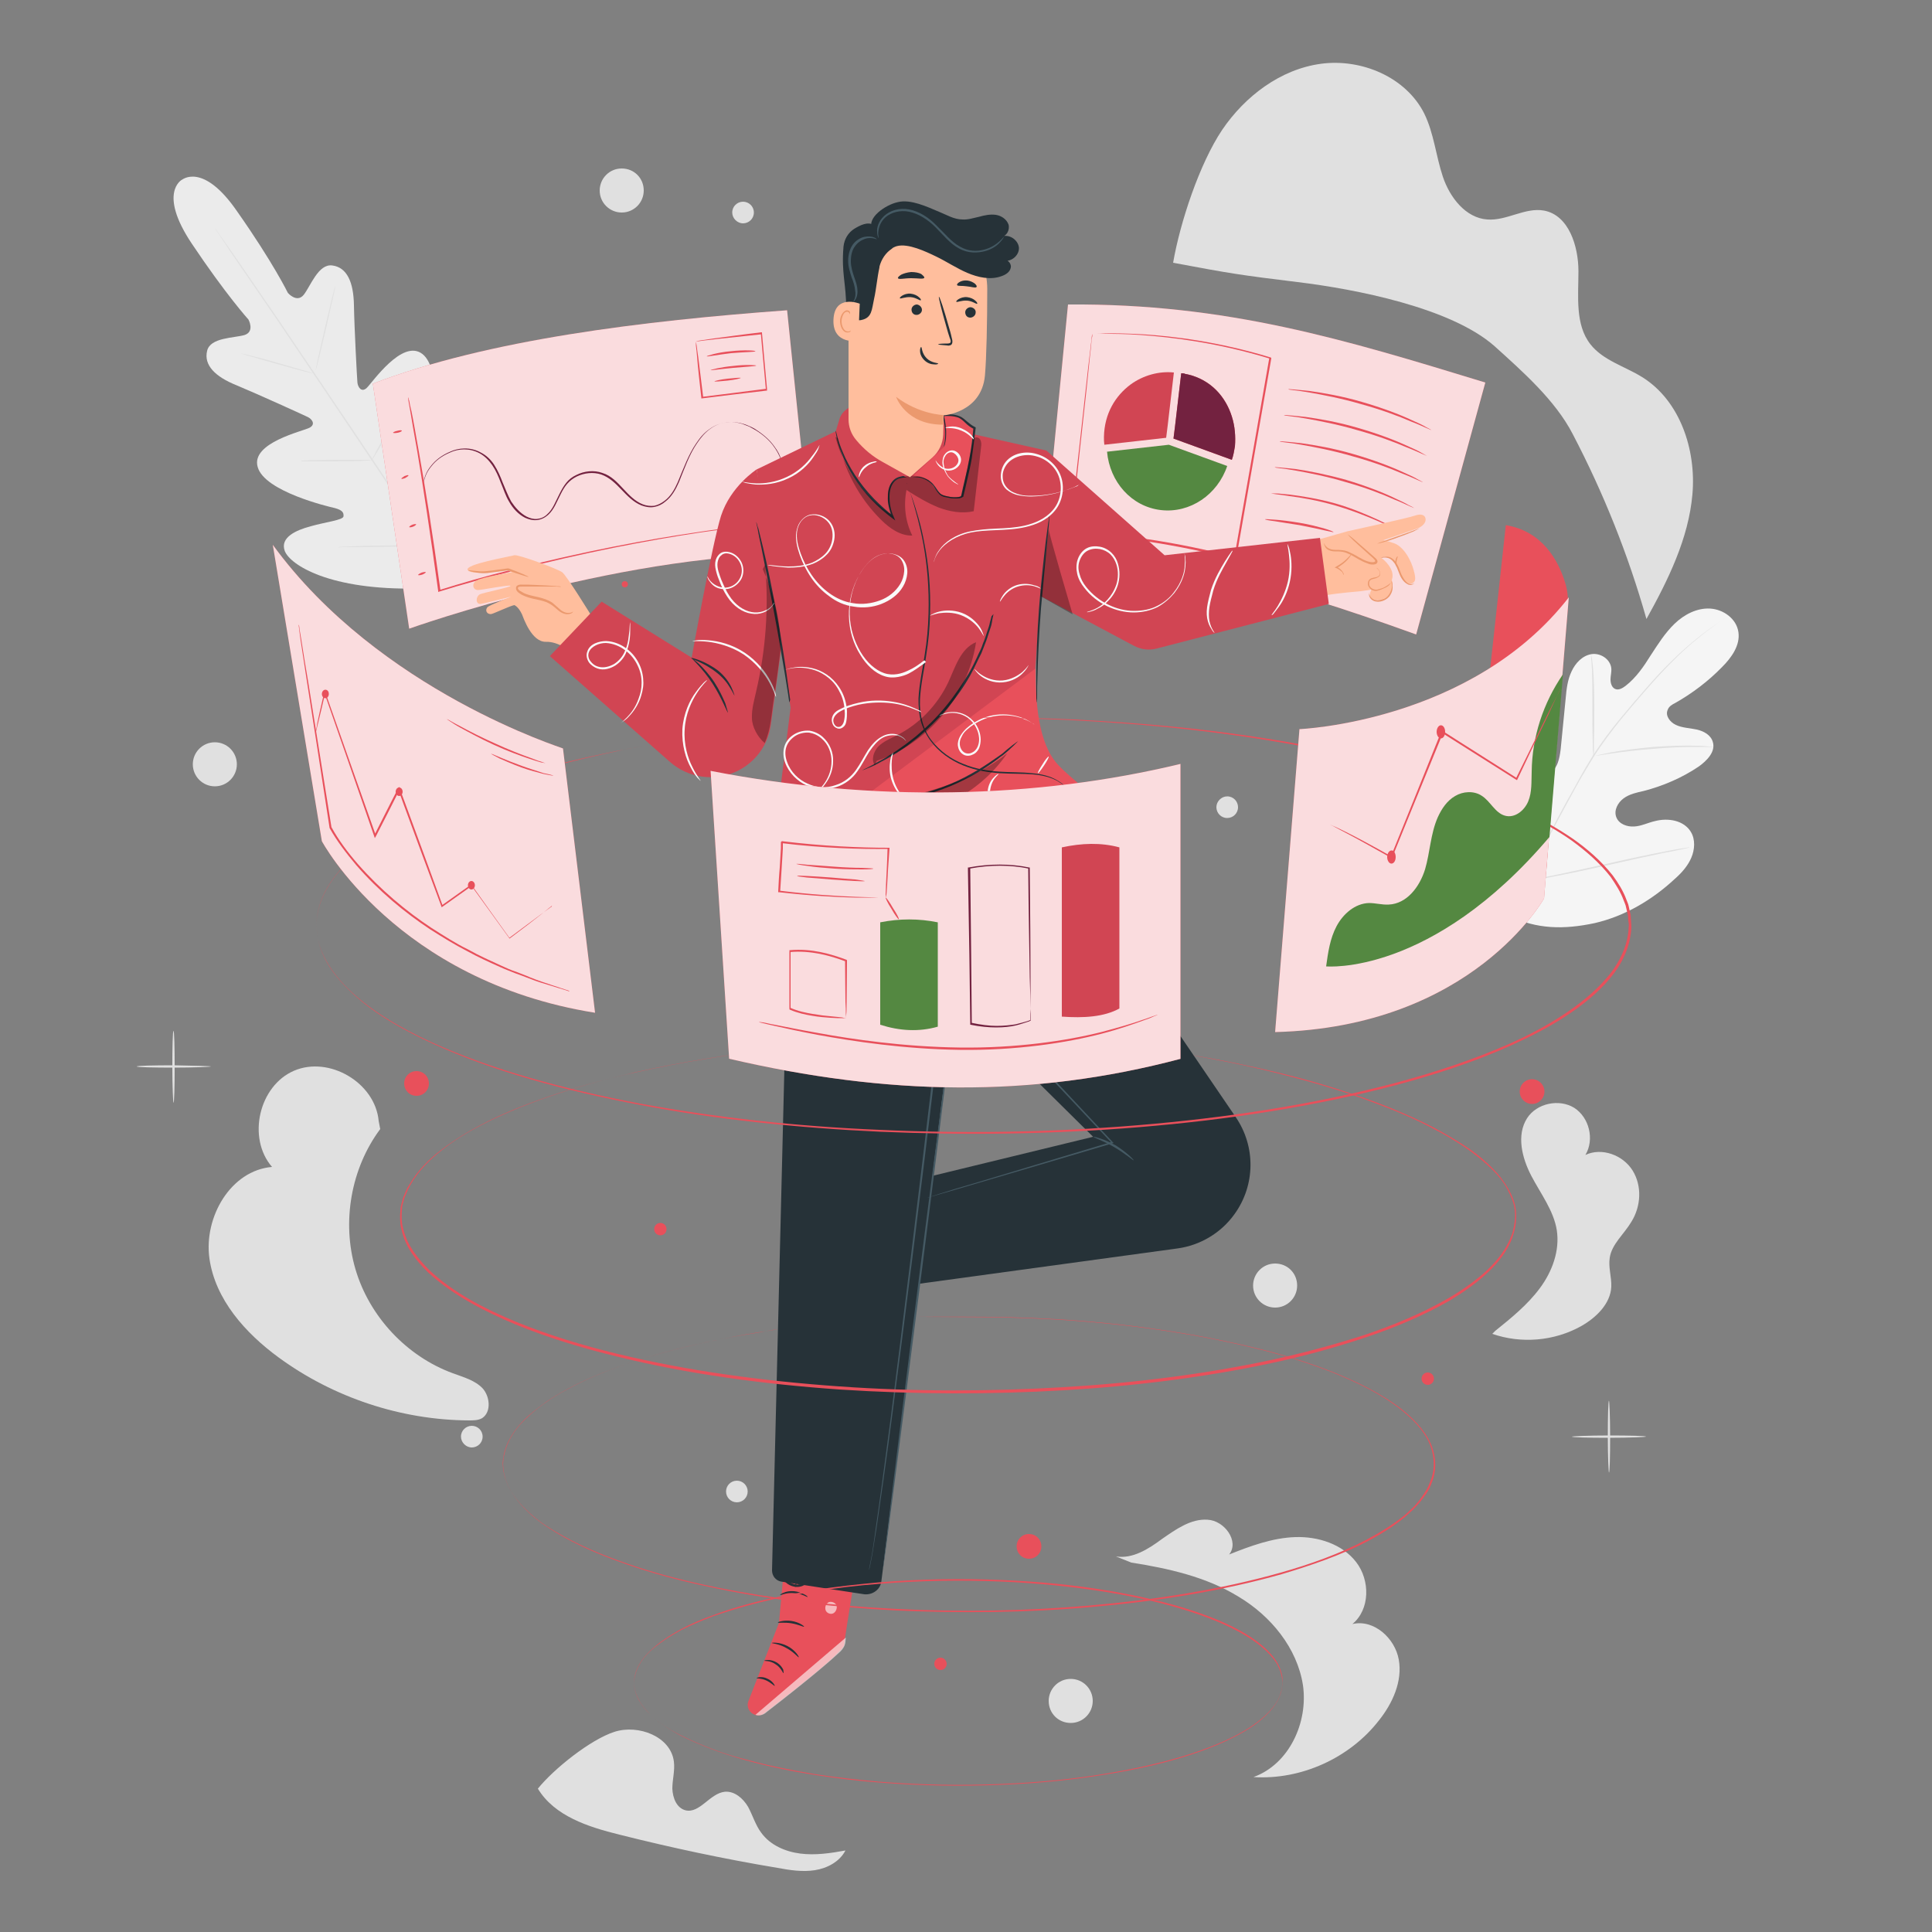 <svg xmlns="http://www.w3.org/2000/svg" xmlns:xlink="http://www.w3.org/1999/xlink" x="0px" y="0px" viewBox="0 0 500 500" style="enable-background:new 0 0 500 500;" xml:space="preserve"><rect x="0" y="0" width="500" height="500" fill="#808080" stroke="none"/><style type="text/css">	.st0{fill:#E0E0E0;}	.st1{fill:#EBEBEB;}	.st2{fill:#F5F5F5;}	.st3{display:none;}	.st4{display:inline;}	.st5{display:inline;fill:#EBEBEB;stroke:#EBEBEB;stroke-miterlimit:10;}	.st6{fill:#E8505B;}	.st7{opacity:0.8;}	.st8{fill:#FFFFFF;}	.st9{fill:#732240;}	.st10{fill:#D14553;}	.st11{fill:#548841;}	.st12{opacity:0.3;}	.st13{fill:#FFBE9D;}	.st14{fill:#EB996E;}	.st15{opacity:0.6;}	.st16{fill:#263238;}	.st17{fill:#455A64;}	.st18{fill:#FAFAFA;}</style><g id="Background_Complete">	<g>		<g>			<path class="st0" d="M124.9,359.3c-2-2.1-5-2.9-7.7-3.9c-12-4.4-21.6-14.7-25.2-26.9c-3.6-12.2-1.2-26.1,6.4-36.3l-0.4-2.1    c-0.9-9.9-12.8-16.9-21.9-13c-9.1,3.9-12.2,17.4-5.7,24.9c-10.7,0.9-17.7,13-16.2,23.7c1.5,10.6,9.3,19.3,17.9,25.6    c14.2,10.4,31.7,16.2,49.2,16.3c1.2,0,2.5,0,3.5-0.6C127.2,365.4,126.8,361.4,124.9,359.3z"></path>		</g>	</g>	<g>		<g>			<path class="st0" d="M422.2,316.2c2.5-4,2.8-9.3,0.3-13.3c-2.5-4-8-6-12.2-4c2.4-4,1-9.7-2.9-12.2c-3.9-2.4-9.7-1.2-12.2,2.7    c-2.8,4.4-1.3,10.3,1.1,14.9c2.4,4.6,5.8,9,6.6,14.1c0.8,5.3-1.2,10.7-4.4,15c-3.2,4.3-7.4,7.7-11.5,11l-0.8,0.8    c7.5,2.6,16,1.9,23-2c3.9-2.2,7.6-5.8,7.8-10.2c0.1-2.5-0.8-5-0.4-7.5C417.1,322,420.3,319.4,422.2,316.2z"></path>		</g>	</g>	<g>		<g>			<path class="st0" d="M207.1,479.7c-3.9-0.5-7.8-2.2-10.1-5.4c-1.5-2-2.2-4.5-3.4-6.7c-1.3-2.2-3.5-4.1-6-3.9    c-3.9,0.4-6.5,5.7-10.2,4.8c-2.3-0.6-3.3-3.2-3.4-5.6c0-2.3,0.7-4.7,0.4-7c-0.8-6.5-9.2-9.7-15.4-7.7c-6.2,2-15.7,9.6-19.8,14.7    c4.3,7.1,13,9.9,21.1,11.9c13.5,3.4,27.1,6.3,40.9,8.6c3.2,0.6,6.5,1.1,9.7,0.6c3.2-0.5,6.4-2.2,7.9-5.1    C215,479.6,211,480.2,207.1,479.7z"></path>		</g>	</g>	<g>		<g>			<path class="st0" d="M362,429.5c-1-5.6-6.5-10.5-12-9.2c4.6-3.8,4.6-11.3,1-16c-3.6-4.7-9.9-6.7-15.8-6.5    c-5.9,0.2-11.6,2.3-17.1,4.5c2.7-3.4-1.2-8.8-5.6-9c-4.3-0.3-8.2,2.5-11.8,5c-3.5,2.6-7.6,5.2-11.9,4.5l4,1.6    c9.6,1.5,19.4,3.7,27.7,8.8c8.4,5,15.2,13.3,16.7,22.9c1.4,9.7-3.6,20.5-12.8,23.8c12.3,0.8,24.9-4.9,32.5-14.7    C360.4,440.8,363,435.1,362,429.5z"></path>		</g>	</g>	<g>		<g>			<g>				<g>					<path class="st0" d="M44.9,285.4c-0.1,0-0.3-4.2-0.3-9.3c0-5.1,0.1-9.3,0.3-9.3s0.3,4.2,0.3,9.3      C45.2,281.2,45.1,285.4,44.9,285.4z"></path>				</g>			</g>		</g>		<g>			<g>				<g>					<path class="st0" d="M54.6,276c0,0.1-4.3,0.3-9.6,0.3c-5.3,0-9.6-0.1-9.6-0.3s4.3-0.3,9.6-0.3C50.3,275.8,54.6,275.9,54.6,276z      "></path>				</g>			</g>		</g>	</g>	<g>		<g>			<g>				<g>					<path class="st0" d="M416.4,381.1c-0.1,0-0.3-4.2-0.3-9.3c0-5.1,0.1-9.3,0.3-9.3c0.1,0,0.3,4.2,0.3,9.3      C416.7,376.9,416.6,381.1,416.4,381.1z"></path>				</g>			</g>		</g>		<g>			<g>				<g>					<path class="st0" d="M426,371.8c0,0.1-4.3,0.3-9.6,0.3c-5.3,0-9.6-0.1-9.6-0.3c0-0.1,4.3-0.3,9.6-0.3      C421.7,371.5,426,371.6,426,371.8z"></path>				</g>			</g>		</g>	</g>	<g>		<g>			<g>				<g>					<path class="st0" d="M359.9,61.4c-0.1,0-0.3-4.2-0.3-9.3c0-5.1,0.1-9.3,0.3-9.3c0.1,0,0.3,4.2,0.3,9.3      C360.2,57.3,360.1,61.4,359.9,61.4z"></path>				</g>			</g>		</g>		<g>			<g>				<g>					<path class="st0" d="M369.5,52.1c0,0.1-4.3,0.3-9.6,0.3c-5.3,0-9.6-0.1-9.6-0.3c0-0.1,4.3-0.3,9.6-0.3      C365.2,51.9,369.5,52,369.5,52.1z"></path>				</g>			</g>		</g>	</g>	<g>		<g>			<circle class="st0" cx="55.6" cy="197.8" r="5.7"></circle>		</g>	</g>	<g>		<g>			<path class="st0" d="M282.8,440.2c0,3.1-2.5,5.7-5.7,5.7s-5.7-2.5-5.7-5.7c0-3.1,2.5-5.7,5.7-5.7S282.8,437.1,282.8,440.2z"></path>		</g>	</g>	<g>		<g>			<path class="st0" d="M335.7,332.7c0,3.1-2.5,5.7-5.7,5.7c-3.1,0-5.7-2.5-5.7-5.7c0-3.1,2.5-5.7,5.7-5.7    C333.2,327,335.7,329.5,335.7,332.7z"></path>		</g>	</g>	<g>		<g>			<path class="st0" d="M166.6,49.3c0,3.1-2.5,5.7-5.7,5.7c-3.1,0-5.7-2.5-5.7-5.7c0-3.1,2.5-5.7,5.7-5.7    C164.1,43.6,166.6,46.1,166.6,49.3z"></path>		</g>	</g>	<g>		<g>			<circle class="st0" cx="190.7" cy="386" r="2.8"></circle>		</g>	</g>	<g>		<g>			<path class="st0" d="M124.9,371.8c0,1.6-1.3,2.8-2.8,2.8s-2.8-1.3-2.8-2.8c0-1.6,1.3-2.8,2.8-2.8S124.9,370.2,124.9,371.8z"></path>		</g>	</g>	<g>		<g>			<path class="st0" d="M195.1,55c0,1.6-1.3,2.8-2.8,2.8s-2.8-1.3-2.8-2.8c0-1.6,1.3-2.8,2.8-2.8S195.1,53.4,195.1,55z"></path>		</g>	</g>	<g>		<g>			<path class="st0" d="M320.4,208.9c0,1.6-1.3,2.8-2.8,2.8c-1.6,0-2.8-1.3-2.8-2.8s1.3-2.8,2.8-2.8    C319.2,206.1,320.4,207.4,320.4,208.9z"></path>		</g>	</g>	<g>		<g>			<g>				<g>					<path class="st1" d="M47.1,46.5c0,0-6.3,3.3,2.5,16.5c8.9,13.3,14.7,19.7,14.7,19.7s1.7,3.1-1,4c-2.7,0.8-8.9,0.6-9.7,4.1      c-0.9,3.7,2.1,6.7,7.6,8.9c5.5,2.3,17.4,7.7,18.4,8.2c1.1,0.5,2.2,1.9,0.5,2.8c-1.7,0.9-15.3,3.9-13.4,10.2      c1.8,6.3,18.2,10.2,20,10.6c1.8,0.5,2.3,1.1,2.2,2.1c0,1-4.7,1.5-8.5,2.6c-3.8,1-8,2.9-6.7,6.4c1.4,3.6,11.6,10.2,34.4,9.7      l10.6-0.9l4.7-9.6c8.8-21.1,6.3-33,3.5-35.6c-2.8-2.6-6.1,0.7-8.4,3.9c-2.3,3.2-4.6,7.3-5.5,6.9c-0.9-0.3-1.3-1-1.1-2.9      c0.2-1.8,2.6-18.5-2.6-22.5c-5.2-4-13,7.5-14.4,8.8c-1.4,1.3-2.3-0.3-2.4-1.4C92.4,98,91.7,84.9,91.6,79      c-0.1-6-1.8-9.8-5.6-10.3c-3.6-0.5-5.6,5.3-7.4,7.6c-1.8,2.2-4.1-0.5-4.1-0.5s-3.8-7.8-13-20.9C52.5,41.7,47,46.6,47,46.6"></path>				</g>			</g>		</g>		<g>			<g>				<g>					<g>						<path class="st0" d="M119.6,153.9c-6.7-9.7-18.2-27-28.2-41.9c-10-14.8-19-28.3-25.7-38c-3.3-4.8-6-8.7-7.8-11.5       c-0.9-1.3-1.6-2.4-2.1-3.1c-0.2-0.4-0.4-0.6-0.5-0.8c-0.1-0.2-0.2-0.3-0.2-0.3s0.1,0.1,0.2,0.3c0.1,0.2,0.3,0.5,0.6,0.8       c0.5,0.7,1.2,1.8,2.2,3.1c1.9,2.7,4.6,6.6,7.9,11.4c6.7,9.7,15.7,23.1,25.7,37.9c10,14.9,21.5,32.2,28.1,41.9"></path>					</g>				</g>			</g>		</g>		<g>			<g>				<g>					<g>						<path class="st0" d="M62.3,91.5c0,0,0.3,0,0.8,0.1c0.5,0.1,1.2,0.3,2,0.5c1.7,0.4,4.1,1,6.7,1.8c2.5,0.7,4.9,1.4,6.6,1.9       c0.8,0.2,1.5,0.4,2,0.6c0.5,0.1,0.7,0.2,0.7,0.2c0,0-0.3,0-0.8-0.1c-0.5-0.1-1.2-0.3-2-0.5c-1.7-0.4-4.1-1.1-6.6-1.8       c-2.6-0.7-4.9-1.4-6.6-1.9c-0.8-0.2-1.5-0.4-2-0.6C62.5,91.6,62.3,91.5,62.3,91.5z"></path>					</g>				</g>			</g>		</g>		<g>			<g>				<g>					<g>						<path class="st0" d="M81.7,95.8c-0.1,0,1-4.9,2.4-11c1.4-6,2.6-10.9,2.7-10.9c0.1,0-1,4.9-2.4,11C83,90.9,81.8,95.8,81.7,95.8       z"></path>					</g>				</g>			</g>		</g>		<g>			<g>				<g>					<g>						<path class="st0" d="M96,119.3c0,0,0.1-0.3,0.4-0.7c0.3-0.5,0.6-1.1,1-1.9c0.9-1.6,2.1-3.7,3.3-6.2c1.3-2.4,2.3-4.7,3.1-6.3       c0.4-0.8,0.7-1.4,0.9-1.9c0.2-0.5,0.3-0.7,0.4-0.7c0,0-0.1,0.3-0.2,0.7c-0.2,0.5-0.4,1.1-0.8,2c-0.7,1.7-1.7,3.9-3,6.4       c-1.2,2.4-2.5,4.6-3.4,6.1c-0.5,0.8-0.9,1.4-1.1,1.8C96.2,119.1,96,119.3,96,119.3z"></path>					</g>				</g>			</g>		</g>		<g>			<g>				<g>					<g>						<path class="st0" d="M77.6,119.3c0,0,0.3,0,0.7-0.1c0.5,0,1.2,0,2-0.1c1.7,0,4-0.1,6.5-0.1c2.5,0,4.8,0,6.5,0c0.8,0,1.4,0,2,0       c0.5,0,0.7,0,0.7,0.1c0,0-0.3,0-0.7,0.1c-0.5,0-1.2,0-2,0.1c-1.7,0-4,0.1-6.5,0.1c-2.5,0-4.8,0-6.5,0c-0.8,0-1.4,0-2,0       C77.8,119.3,77.6,119.3,77.6,119.3z"></path>					</g>				</g>			</g>		</g>		<g>			<g>				<g>					<g>						<path class="st0" d="M87.6,141.6c0,0,0.3-0.1,0.9-0.1c0.7,0,1.5-0.1,2.5-0.1c2.1-0.1,5.1-0.2,8.3-0.2c3.3-0.1,6.2-0.1,8.3-0.1       c1,0,1.9,0,2.5,0c0.6,0,0.9,0,0.9,0c0,0-0.3,0.1-0.9,0.1c-0.7,0-1.5,0.1-2.5,0.1c-2.1,0.1-5.1,0.2-8.3,0.2       c-3.2,0.1-6.2,0.1-8.3,0.1c-1,0-1.9,0-2.5,0C87.9,141.7,87.6,141.7,87.6,141.6z"></path>					</g>				</g>			</g>		</g>		<g>			<g>				<g>					<g>						<path class="st0" d="M110.5,141c0,0,0.1-0.3,0.4-0.9c0.3-0.6,0.7-1.4,1.2-2.4c1-2,2.5-4.8,4-8c1.5-3.1,2.8-6,3.7-8.1       c0.4-1,0.8-1.8,1.1-2.5c0.3-0.6,0.4-0.9,0.4-0.9c0,0-0.1,0.3-0.3,0.9c-0.2,0.6-0.6,1.5-1,2.5c-0.9,2.1-2.1,5-3.6,8.2       c-1.5,3.1-3,5.9-4.1,7.9c-0.6,1-1,1.8-1.3,2.4C110.8,140.7,110.6,141,110.5,141z"></path>					</g>				</g>			</g>		</g>	</g>	<g>		<g>			<g>				<g>					<g>						<g>							<g>								<path class="st2" d="M390.5,237c-11.3-9.8-12.3-25.9-10.3-40.1c0.3-2.4,0.3-4.9,1.7-6.9c1.4-2,4.1-3.1,6.2-1.9         c1.7,1,2.2,3.2,3,5c1.1,2.4,2.8,4.5,5,5.9c1.4,0.9,3.2,1.6,4.8,1c2.2-0.9,2.7-3.7,3-6.1c0.4-4.4,0.9-8.8,1.3-13.2         c0.2-2.4,0.5-4.8,1.5-6.9c1-2.2,2.8-4.1,5.1-4.5c2.3-0.4,4.9,1.2,5.2,3.6c0.1,1-0.2,2-0.2,2.9c0,1,0.3,2.1,1.2,2.5         c0.9,0.4,1.9-0.2,2.7-0.8c2.7-2.1,4.7-5,6.5-7.9c1.9-2.9,3.7-5.8,6.2-8.2s5.8-4.1,9.2-3.9c3.4,0.2,6.8,2.6,7.3,6.1         c0.5,3.4-1.8,6.6-4.2,9c-3.6,3.7-7.7,6.8-12.1,9.3c-0.8,0.4-1.7,0.9-2,1.8c-0.7,1.5,0.6,3.2,2.1,3.9         c1.7,0.8,3.6,0.8,5.4,1.2c1.8,0.4,3.7,1.4,4.2,3.3c0.7,2.5-1.6,4.8-3.7,6.3c-4.3,2.9-9.2,5-14.2,6.3         c-1.8,0.4-3.7,0.8-5.2,1.9c-1.5,1.1-2.6,3.1-1.9,4.9c0.7,1.8,2.8,2.5,4.6,2.4c1.9-0.1,3.6-1,5.4-1.4         c3.4-0.9,7.5-0.2,9.3,2.8c1.2,2,1,4.6,0.1,6.7c-0.9,2.1-2.5,3.9-4.2,5.4c-5.9,5.5-13,9.7-20.8,11.5         C404.7,240.6,397.7,240.5,390.5,237"></path>							</g>						</g>					</g>				</g>			</g>		</g>		<g>			<g>				<g>					<g>						<g>							<g>								<g>									<path class="st0" d="M395.1,228.5c2.9-6.9,6.6-14.3,10.8-21.9c1.1-1.9,2.1-3.7,3.1-5.6c1-1.8,2.1-3.6,3.2-5.4          c2.2-3.4,4.6-6.6,7-9.5c2.4-2.9,4.7-5.6,6.9-8.1c2.2-2.5,4.3-4.8,6.3-6.7c4-4,7.6-6.8,10.2-8.7c1.3-0.9,2.3-1.6,3-2.1          c0.3-0.2,0.6-0.4,0.8-0.5c0.2-0.1,0.3-0.2,0.3-0.2c0,0-0.1,0.1-0.3,0.2c-0.2,0.1-0.4,0.3-0.8,0.5c-0.7,0.5-1.7,1.2-2.9,2.1          c-2.5,1.9-6.1,4.7-10.1,8.8c-2,2-4.1,4.3-6.3,6.8c-2.2,2.5-4.5,5.2-6.9,8.1c-2.3,2.9-4.7,6-6.9,9.5          c-1.1,1.7-2.1,3.5-3.2,5.3c-1,1.8-2.1,3.7-3.1,5.6c-4.2,7.6-8,14.9-10.9,21.8"></path>								</g>							</g>						</g>					</g>				</g>			</g>		</g>		<g>			<g>				<g>					<g>						<g>							<g>								<g>									<path class="st0" d="M412.4,195.7c0,0-0.1-0.4-0.1-1c-0.1-0.7-0.1-1.6-0.1-2.8c-0.1-2.4-0.1-5.7-0.1-9.3          c0-3.6,0-6.9-0.1-9.3c-0.1-1.2-0.1-2.2-0.2-2.8c0-0.7-0.1-1,0-1c0,0,0.1,0.4,0.2,1c0.1,0.7,0.2,1.6,0.3,2.8          c0.2,2.4,0.3,5.7,0.3,9.3c0,3.6,0,6.8-0.1,9.3c0,1.1,0,2.1,0,2.8C412.5,195.3,412.4,195.7,412.4,195.7z"></path>								</g>							</g>						</g>					</g>				</g>			</g>		</g>		<g>			<g>				<g>					<g>						<g>							<g>								<g>									<path class="st0" d="M443.4,193.3c0,0-0.4,0-1.2,0c-0.8,0-1.9,0-3.3,0c-2.8,0-6.7,0.1-11,0.5c-4.3,0.3-8.1,0.8-10.9,1.2          c-1.4,0.2-2.5,0.4-3.3,0.5c-0.8,0.1-1.2,0.2-1.2,0.2c0,0,0.4-0.1,1.2-0.3c0.8-0.2,1.9-0.4,3.3-0.7c2.8-0.5,6.6-1,10.9-1.4          c4.3-0.3,8.2-0.4,11-0.3c1.4,0,2.5,0.1,3.3,0.2C442.9,193.2,443.4,193.2,443.4,193.3z"></path>								</g>							</g>						</g>					</g>				</g>			</g>		</g>		<g>			<g>				<g>					<g>						<g>							<g>								<g>									<path class="st0" d="M395.6,228c0,0-0.1-0.1-0.2-0.4c-0.1-0.3-0.2-0.7-0.4-1.2c-0.3-1-0.8-2.5-1.3-4.3          c-1.1-3.6-2.4-8.7-3.8-14.3c-1.4-5.6-2.7-10.7-3.7-14.3c-0.5-1.8-0.9-3.2-1.2-4.3c-0.1-0.5-0.2-0.9-0.3-1.2          c-0.1-0.3-0.1-0.4-0.1-0.4c0,0,0.1,0.1,0.2,0.4c0.1,0.3,0.2,0.7,0.4,1.2c0.3,1,0.8,2.5,1.3,4.3c1.1,3.6,2.4,8.7,3.8,14.3          c1.4,5.6,2.7,10.7,3.7,14.3c0.5,1.8,0.9,3.2,1.2,4.3c0.1,0.5,0.2,0.9,0.3,1.2C395.5,227.8,395.6,227.9,395.6,228z"></path>								</g>							</g>						</g>					</g>				</g>			</g>		</g>		<g>			<g>				<g>					<g>						<g>							<g>								<g>									<path class="st0" d="M437.3,219.3c0,0-0.1,0.1-0.4,0.1c-0.3,0.1-0.7,0.2-1.2,0.3c-1.1,0.2-2.6,0.6-4.5,0.9          c-3.8,0.8-9,1.9-14.7,3.2c-5.7,1.3-11,2.4-14.7,3.1c-1.9,0.4-3.4,0.6-4.5,0.8c-0.5,0.1-0.9,0.1-1.2,0.2c-0.3,0-0.4,0-0.4,0          c0,0,0.1-0.1,0.4-0.1c0.3-0.1,0.7-0.2,1.2-0.3c1.1-0.2,2.6-0.5,4.5-0.9c3.8-0.8,9-1.9,14.7-3.2c5.7-1.3,11-2.4,14.7-3.1          c1.9-0.4,3.4-0.6,4.5-0.8c0.5-0.1,0.9-0.1,1.2-0.2C437.1,219.3,437.3,219.3,437.3,219.3z"></path>								</g>							</g>						</g>					</g>				</g>			</g>		</g>	</g>	<g>		<g>			<path class="st0" d="M303.6,68c1.8-10.4,6.8-25.6,12.7-34.4c5.9-8.7,15.1-15.7,25.6-17.1s22,3.5,26.7,12.9    c2.5,5.1,3,10.9,4.8,16.3c1.8,5.4,5.9,10.7,11.5,11.1c5,0.4,9.8-3.2,14.7-2.3c6.4,1.2,8.9,9.2,8.9,15.7c0,6.5-0.9,13.8,3.1,18.9    c3.3,4.2,8.9,5.7,13.4,8.5c9.8,6.1,14,18.8,13,30.3c-1,11.5-6.3,22.2-11.9,32.3c-4.7-16.6-11.1-32.6-19.1-47.9    c-4.5-8.7-12.9-16.1-20.2-22.7c-11.3-10-36.1-14.8-51-16.6C321.1,71.2,318.5,70.8,303.6,68"></path>		</g>	</g></g><g id="Background_Simple" class="st3">	<g class="st4">		<path class="st1" d="M91.4,276.9c-5.6-2.6-13.4-1.1-16.8-6.1c-1.6-2.3-1.6-5.4-2.4-8.1c-1.7-5.7-7.4-9.9-13.3-9.8   c-5.9,0-12.9,4.5-14.6,10.2c-2.6,6.2-1.5,15,1.6,20.9c3.1,6,8.1,10.8,13.6,14.7c5.9,4.1,12.8,7.1,20,7s14.5-3.8,17.7-10.2   C100.2,288.8,97.9,279.9,91.4,276.9z"></path>	</g>	<g class="st4">		<path class="st1" d="M414.9,275.5c-1.3-4.1,1.1-8.5,4-11.6c2.9-3.1,6.6-5.6,8.9-9.2c4.8-7.3,2.9-17.1-0.7-25.1   c-2.8-6.2-6.4-13.3-3.5-19.4c3.2-6.8,12.8-7.9,19.6-4.8c10.4,4.6,16.7,16.4,16.4,27.8c-0.3,11.4-5.1,24.5-13.6,32.1   C437.6,272.9,419.8,284.1,414.9,275.5"></path>	</g>	<g class="st4">		<path class="st1" d="M294,402.9c-3.9-5.7-1.2-14.7,5.2-17.3c4.6-1.8,10-0.5,14.7-2.1c4.5-1.6,7.7-5.6,11.1-9   c3.4-3.4,7.9-5.3,12.7-5.3c5.1,0,10.2,3.3,10.8,8.1c0.8,7.1-0.6,11.9-4.7,15.9c-3.1,3.1-8.9,5.9-12.7,7.9c-5.8,3.1-14,5-20.5,6   C304.2,408.2,298.8,407.3,294,402.9"></path>	</g>	<circle class="st5" cx="55.6" cy="212.3" r="12.8"></circle>	<g class="st4">		<path class="st1" d="M286.2,107.2c15.1,1.7,36,2.8,49.4-4.6c13.4-7.3,21.8-24.6,15.6-38.6c-3-6.8-9.2-12-16.3-14   c-7.1-1.9-15.1-0.5-21.1,3.8c-6.3,4.5-10.4,11.9-17.4,15.3c-4.7,2.3-10.1,2.4-15.3,2.7c-5.2,0.3-10.7,0.9-15,3.8   c-4.3,2.9-7,8.9-4.6,13.6C261.4,89.4,264.3,104.8,286.2,107.2z"></path>	</g></g><g id="Back_Screens">	<g>		<g>			<g>				<g>					<g>						<path class="st6" d="M203.7,80.3c-37.1,2.7-77.6,7.6-107.2,19l9.4,63.4c0,0,57.5-20.6,104.3-19.2L203.7,80.3z"></path>					</g>				</g>			</g>			<g class="st7">				<g>					<g>						<path class="st8" d="M203.7,80.3c-37.1,2.7-77.6,7.6-107.2,19l9.4,63.4c0,0,57.5-20.6,104.3-19.2L203.7,80.3z"></path>					</g>				</g>			</g>		</g>		<g>			<g>				<g>					<path class="st6" d="M201,135.2c0,0-0.1,0-0.4,0.1c-0.3,0-0.6,0.1-1.1,0.1c-1,0.1-2.3,0.3-4,0.5c-1.8,0.2-3.9,0.5-6.4,0.8      c-2.5,0.4-5.3,0.7-8.5,1.2c-12.5,1.9-29.7,5.1-48.4,10c-6.5,1.7-12.8,3.4-18.5,5.2l-0.3,0.1l0-0.3c-2-14.5-3.9-27.1-5.4-36      c-0.8-4.4-1.4-8-1.8-10.4c-0.2-1.2-0.4-2.1-0.5-2.8c0-0.3-0.1-0.5-0.1-0.7c0-0.2,0-0.2,0-0.2c0,0,0,0.1,0.1,0.2      c0,0.2,0.1,0.4,0.2,0.7c0.1,0.7,0.3,1.6,0.6,2.8c0.5,2.4,1.1,5.9,1.9,10.4c1.6,8.9,3.6,21.4,5.6,36l-0.3-0.2      c5.8-1.8,12-3.6,18.5-5.2c18.7-4.8,36-8,48.5-9.8c3.1-0.5,6-0.8,8.5-1.2c2.5-0.3,4.6-0.6,6.4-0.7c1.7-0.2,3.1-0.3,4.1-0.4      c0.4,0,0.8-0.1,1.1-0.1C200.9,135.2,201,135.2,201,135.2z"></path>				</g>			</g>		</g>		<g>			<g>				<g>					<g>						<path class="st9" d="M202.3,119.8c0,0-0.1-0.4-0.4-1.3c-0.3-0.8-0.9-2-1.9-3.3c-1-1.3-2.5-2.7-4.5-3.9       c-0.5-0.3-1.1-0.6-1.6-0.9c-0.6-0.2-1.2-0.5-1.8-0.7c-1.3-0.4-2.7-0.6-4.1-0.4c-1.4,0.2-2.9,0.7-4.2,1.7       c-1.3,0.9-2.4,2.2-3.4,3.7c-2,2.9-3.2,6.4-4.7,10.1c-0.8,1.8-1.8,3.7-3.5,5c-0.8,0.7-1.8,1.2-2.9,1.4c-1.1,0.2-2.2,0-3.3-0.4       c-4.2-1.7-6.1-6.5-10.4-8c-2.1-0.7-4.4-0.4-6.3,0.5c-1,0.5-1.8,1.1-2.5,1.9c-0.7,0.8-1.2,1.7-1.7,2.7c-1,1.9-1.7,4-3.3,5.4       c-0.8,0.7-1.8,1.2-2.9,1.3c-1.1,0.1-2.1-0.2-3-0.6c-1.8-0.9-3.2-2.5-4.1-4.1c-1-1.6-1.5-3.4-2.2-5c-0.6-1.6-1.3-3.2-2.2-4.5       c-0.9-1.3-2-2.4-3.3-3.1c-2.6-1.4-5.5-1.2-7.6-0.2c-2.2,0.9-3.8,2.2-4.8,3.5c-1.1,1.3-1.6,2.5-1.8,3.3       c-0.3,0.8-0.3,1.3-0.3,1.3c0,0,0-0.5,0.2-1.3c0.2-0.8,0.7-2.1,1.8-3.4c1-1.3,2.7-2.7,4.9-3.6c2.1-1,5.2-1.3,7.9,0.2       c1.4,0.7,2.6,1.8,3.5,3.2c0.9,1.4,1.6,3,2.2,4.6c0.7,1.6,1.3,3.3,2.2,4.9c1,1.5,2.3,3,4,3.9c0.8,0.4,1.8,0.7,2.7,0.6       c1-0.1,1.9-0.5,2.6-1.2c1.5-1.3,2.2-3.4,3.2-5.3c0.5-1,1-1.9,1.7-2.8c0.7-0.9,1.6-1.6,2.7-2.1c2-1,4.5-1.3,6.7-0.5       c2.3,0.7,3.9,2.5,5.4,4.1c1.5,1.6,3,3.2,5,4c1,0.4,2,0.5,3,0.4c1-0.2,1.9-0.7,2.7-1.3c1.6-1.2,2.6-3,3.4-4.8       c1.5-3.6,2.8-7.2,4.8-10.1c1-1.5,2.1-2.8,3.5-3.7c1.3-1,2.9-1.5,4.4-1.7c1.5-0.2,3,0,4.3,0.4c0.7,0.2,1.3,0.5,1.8,0.7       c0.6,0.3,1.1,0.5,1.6,0.9c2,1.3,3.5,2.7,4.5,4.1c1,1.3,1.6,2.5,1.8,3.4c0.1,0.4,0.2,0.7,0.3,1       C202.3,119.7,202.3,119.8,202.3,119.8z"></path>					</g>				</g>			</g>		</g>		<g>			<g>				<g>					<path class="st6" d="M104,111.5c0,0.1-0.5,0.4-1.1,0.5c-0.6,0.1-1.1,0.1-1.2,0c0-0.1,0.5-0.4,1.1-0.5      C103.5,111.3,104,111.3,104,111.5z"></path>				</g>			</g>		</g>		<g>			<g>				<g>					<path class="st6" d="M105.7,123c0.1,0.1-0.3,0.4-0.8,0.7c-0.5,0.2-1,0.3-1,0.2c-0.1-0.1,0.3-0.4,0.8-0.7      C105.2,123,105.6,122.9,105.7,123z"></path>				</g>			</g>		</g>		<g>			<g>				<g>					<path class="st6" d="M107.7,135.7c0,0.1-0.3,0.4-0.8,0.6c-0.5,0.2-1,0.2-1,0.1c0-0.1,0.3-0.4,0.8-0.6      C107.2,135.6,107.7,135.6,107.7,135.7z"></path>				</g>			</g>		</g>		<g>			<g>				<g>					<path class="st6" d="M110.2,148.1c0,0.1-0.4,0.4-0.9,0.6c-0.6,0.2-1.1,0.2-1.1,0.1c0-0.1,0.4-0.4,0.9-0.6      C109.7,148,110.2,148,110.2,148.1z"></path>				</g>			</g>		</g>		<g>			<g>				<g>					<g>						<path class="st6" d="M180.1,88.4c0,0,0.4-0.2,1.2-0.3c0.8-0.1,2-0.3,3.4-0.5c3-0.4,7.2-1,12.3-1.6l0.2,0l0,0.2       c0.4,4.3,0.8,9.2,1.3,14.4l0,0.2l0,0.3l-0.2,0c-6.1,0.7-11.8,1.4-16.6,2l-0.2,0l0-0.2c-0.5-4.3-0.9-8-1.1-10.6       c-0.1-1.2-0.2-2.2-0.3-2.9C180.1,88.7,180.1,88.3,180.1,88.4c0,0,0.1,0.4,0.2,1.1c0.1,0.7,0.2,1.7,0.4,2.9       c0.3,2.6,0.8,6.2,1.3,10.5l-0.2-0.2c4.8-0.6,10.5-1.3,16.6-2.1l-0.2,0.3l0-0.2c-0.5-5.2-0.9-10.1-1.3-14.4l0.3,0.2       C187.6,87.5,182,88.1,180.1,88.4z"></path>					</g>				</g>			</g>			<g>				<g>					<g>						<path class="st6" d="M195.5,90.9c0,0.2-2.9,0.2-6.3,0.5c-3.5,0.4-6.3,1-6.3,0.8c0-0.1,2.7-1,6.2-1.3       C192.6,90.5,195.5,90.7,195.5,90.9z"></path>					</g>				</g>			</g>			<g>				<g>					<g>						<path class="st6" d="M195.7,94.6c0,0.2-2.7,0.3-5.9,0.6c-3.3,0.3-5.9,0.7-5.9,0.6c0-0.1,2.6-0.8,5.9-1.1       C193,94.3,195.7,94.5,195.7,94.6z"></path>					</g>				</g>			</g>			<g>				<g>					<g>						<path class="st6" d="M191.7,97.8c0,0.1-1.5,0.5-3.4,0.7c-1.9,0.2-3.4,0.3-3.4,0.2c0-0.1,1.5-0.5,3.4-0.7       C190.2,97.8,191.7,97.7,191.7,97.8z"></path>					</g>				</g>			</g>		</g>	</g>	<g>		<g>			<g>				<g>					<g>						<path class="st6" d="M384.4,99c-36.3-11.1-66.9-20.5-108-20.2l-6.3,64.6c42.7,3.8,57,6.6,96.4,20.8L384.4,99z"></path>					</g>				</g>			</g>			<g class="st7">				<g>					<g>						<path class="st8" d="M384.4,99c-36.3-11.1-66.9-20.5-108-20.2l-6.3,64.6c42.7,3.8,57,6.6,96.4,20.8L384.4,99z"></path>					</g>				</g>			</g>		</g>		<g>			<g>				<g>					<g>						<g>							<g>								<g>									<g>										<path class="st10" d="M302.2,110.1l1.6-13.7c-3.8-0.4-7.9,0.7-11.2,3.1c-3.9,2.9-6.8,7.5-6.9,13.6c0,0.7,0,1.3,0.1,2           c0,0,0,0,0,0l0,0l16-1.8L302.2,110.1z"></path>									</g>								</g>							</g>						</g>					</g>					<g>						<g>							<g>								<g>									<path class="st6" d="M318.8,107.8c-1.6-5.1-5.4-9.5-11.4-10.9c-0.2,0-0.3-0.1-0.5-0.1c-0.1,0-0.2,0-0.3-0.1          c-0.3-0.1-0.6-0.1-0.9-0.1c0,0,0,0,0,0c0,0,0,0,0,0c0,0,0,0,0,0l0,0v0l-1.6,13.7l-0.4,3.2l15.1,5.5l0,0v0          c0.4-1.1,0.6-2.3,0.8-3.5C319.8,113,319.6,110.3,318.8,107.8z"></path>								</g>							</g>						</g>					</g>					<g>						<g>							<g>								<g>									<g>										<path class="st9" d="M318.8,107.8c-1.6-5.1-5.4-9.5-11.4-10.9c-0.2,0-0.3-0.1-0.5-0.1c-0.1,0-0.2,0-0.3-0.1           c-0.3-0.1-0.6-0.1-0.9-0.1c0,0,0,0,0,0c0,0,0,0,0,0c0,0,0,0,0,0l0,0v0l-1.6,13.7l-0.4,3.2l15.1,5.5l0,0v0           c0.4-1.1,0.6-2.3,0.8-3.5C319.8,113,319.6,110.3,318.8,107.8z"></path>									</g>								</g>							</g>						</g>					</g>				</g>				<g>					<g>						<g>							<g>								<g>									<path class="st11" d="M302.5,115.1l-16,1.8c0.7,7.8,6.3,14.2,13.9,15.1c7.6,0.9,14.7-4,17.2-11.4L302.5,115.1"></path>								</g>							</g>						</g>					</g>				</g>			</g>		</g>		<g>			<g>				<g>					<path class="st6" d="M370.4,111.3c0,0-0.5-0.2-1.4-0.6c-0.9-0.4-2.2-1-3.8-1.6c-3.2-1.4-7.8-3.1-12.9-4.5      c-5.1-1.5-9.9-2.4-13.3-3c-1.7-0.3-3.1-0.5-4.1-0.6c-1-0.1-1.5-0.2-1.5-0.3c0,0,0.5,0,1.5,0.1c1,0.1,2.4,0.2,4.1,0.4      c3.5,0.5,8.3,1.3,13.4,2.8c5.2,1.5,9.7,3.2,12.9,4.7c1.6,0.7,2.9,1.3,3.7,1.8C369.9,111,370.4,111.2,370.4,111.3z"></path>				</g>			</g>		</g>		<g>			<g>				<g>					<path class="st6" d="M369.3,118c0,0-0.5-0.2-1.4-0.6c-0.9-0.4-2.2-1-3.8-1.6c-3.2-1.4-7.8-3.1-12.9-4.5      c-5.1-1.5-9.9-2.4-13.3-3c-1.7-0.3-3.1-0.5-4.1-0.6c-1-0.1-1.5-0.2-1.5-0.3c0,0,0.5,0,1.5,0.1c1,0.1,2.4,0.2,4.1,0.4      c3.5,0.5,8.3,1.3,13.4,2.8c5.2,1.5,9.7,3.2,12.9,4.7c1.6,0.7,2.9,1.3,3.7,1.8C368.8,117.7,369.3,118,369.3,118z"></path>				</g>			</g>		</g>		<g>			<g>				<g>					<path class="st6" d="M368.2,124.8c0,0-0.5-0.2-1.4-0.6c-0.9-0.4-2.2-1-3.8-1.6c-3.2-1.4-7.8-3.1-12.9-4.5      c-5.1-1.5-9.9-2.4-13.3-3c-1.7-0.3-3.1-0.5-4.1-0.6c-1-0.1-1.5-0.2-1.5-0.3c0,0,0.5,0,1.5,0.1c1,0.1,2.4,0.2,4.1,0.4      c3.5,0.5,8.3,1.3,13.4,2.8c5.2,1.5,9.7,3.2,12.9,4.7c1.6,0.7,2.9,1.3,3.7,1.8C367.7,124.5,368.2,124.7,368.2,124.8z"></path>				</g>			</g>		</g>		<g>			<g>				<g>					<path class="st6" d="M366,131.5c0,0-0.5-0.2-1.4-0.6c-0.9-0.4-2.1-1-3.7-1.6c-3.1-1.4-7.5-3.1-12.5-4.5c-5-1.5-9.6-2.4-13-3      c-1.7-0.3-3-0.5-4-0.6c-0.9-0.1-1.5-0.2-1.5-0.3c0,0,0.5,0,1.5,0.1c1,0.1,2.3,0.2,4,0.4c3.4,0.5,8,1.4,13,2.8      c5,1.5,9.4,3.2,12.5,4.7c1.5,0.7,2.8,1.3,3.6,1.8C365.6,131.2,366,131.5,366,131.5z"></path>				</g>			</g>		</g>		<g>			<g>				<g>					<path class="st6" d="M361.2,136.9c0,0-0.5-0.1-1.2-0.5c-0.9-0.4-2-0.9-3.3-1.5c-2.8-1.2-6.7-2.8-11.2-4.1      c-4.5-1.3-8.6-2-11.7-2.4c-1.4-0.2-2.6-0.4-3.6-0.5c-0.8-0.1-1.3-0.2-1.3-0.2c0,0,0.5,0,1.3,0c0.9,0,2.1,0.2,3.6,0.3      c3,0.4,7.2,1,11.8,2.3c4.5,1.3,8.4,3,11.2,4.3c1.4,0.7,2.5,1.2,3.2,1.6C360.8,136.6,361.2,136.9,361.2,136.9z"></path>				</g>			</g>		</g>		<g>			<g>				<g>					<path class="st6" d="M345.1,137.7c0,0.1-1-0.2-2.6-0.5c-1.6-0.4-3.8-0.8-6.2-1.3c-2.4-0.4-4.7-0.7-6.3-1      c-1.6-0.2-2.6-0.4-2.6-0.5c0-0.1,1,0,2.6,0.1c1.6,0.1,3.9,0.4,6.3,0.8c2.5,0.4,4.7,1,6.2,1.4      C344.2,137.2,345.1,137.6,345.1,137.7z"></path>				</g>			</g>		</g>		<g>			<g>				<g>					<path class="st6" d="M282.7,86.4c0,0,0.3,0,0.8,0c0.6,0,1.4,0,2.5-0.1c2.2-0.1,5.4,0,9.5,0.2c8.1,0.5,19.8,1.9,33.3,6l0.2,0.1      l0,0.2c-2.5,14.3-5.5,31.4-8.7,49.6c-0.1,0.7-0.3,1.5-0.4,2.2l0,0.3l-0.3-0.1c-7.6-2-15.1-3.5-22.2-4.6      c-7.2-1.1-14-1.9-20.4-2.3l-0.2,0l0-0.2c1.8-15.3,3.2-28.1,4.2-37.1c0.5-4.5,0.9-8,1.2-10.4c0.1-1.2,0.3-2.1,0.3-2.7      c0-0.3,0.1-0.5,0.1-0.7C282.7,86.4,282.7,86.4,282.7,86.4c0,0,0,0.1,0,0.3c0,0.2,0,0.4-0.1,0.7c-0.1,0.7-0.2,1.6-0.3,2.8      c-0.3,2.4-0.6,6-1.1,10.5c-1,9-2.4,21.8-4,37l-0.2-0.3c6.4,0.4,13.2,1.2,20.4,2.2c7.2,1.1,14.7,2.6,22.3,4.6l-0.3,0.2      c0.1-0.7,0.3-1.5,0.4-2.2c3.2-18.2,6.2-35.2,8.7-49.6l0.1,0.2c-13.4-4.1-25.1-5.5-33.2-6.1c-4.1-0.3-7.3-0.3-9.4-0.3      c-1.1,0-1.9,0-2.5,0C283,86.4,282.7,86.4,282.7,86.4z"></path>				</g>			</g>		</g>	</g></g><g id="Character">	<g>		<g>			<g>				<polyline class="st6" points="243,218.4 278.4,226.3 283.9,218.4 283,208.3 277.6,203.4 259.1,203.4 241.7,219     "></polyline>			</g>		</g>		<g class="st12">			<g>				<polyline points="243,218.4 278.4,226.3 283.9,218.4 283,208.3 277.6,203.4 259.1,203.4 241.7,219     "></polyline>			</g>		</g>		<g>			<g>				<g>					<g>						<g>							<g>								<g>									<g>										<g>											<g>												<g>													<path class="st13" d="M297,145.5l44.7-6l7-2c0,0,16.1-3.5,17.6-4.1c1.7-0.6,2.5,0.1,2.6,0.7c0.3,1-0.7,2.2-2.2,2.7              c-0.5,0.2-8.7,3-8.7,3s0.8,0.1,2.8,0.8c2,0.7,3.8,3.2,4.8,6.1c0.9,2.9,0.9,3.8-0.2,4.3c-0.5,0.2-0.9,0-1.3-0.2              c-0.6-0.4-1.1-1-1.3-1.7c-1.6-4.7-4.5-5.1-4.5-5.1l-0.9,0.3c0,0,3,2.1,3,4.7c0,0.4-0.1,0.8-0.2,1.1              c0.4,1.2,0.2,2.7-0.6,3.7c-0.9,1.1-2.3,1.6-3.7,1.4c-0.6-0.1-1.3-0.5-1.4-1.1c0-0.3,0.1-0.7,0.2-1              c0.1-0.2,0.1-0.3,0.2-0.5l-2.7,0.4c0,0-6.1,0.5-8.7,1l-41.8,12.6c-5.8,1.7-11.9-1.6-13.6-7.4l0,0              C286.3,152.9,290.5,146.4,297,145.5z"></path>												</g>											</g>										</g>									</g>								</g>							</g>						</g>					</g>				</g>				<g>					<g>						<g>							<g>								<g>									<g>										<g>											<g>												<g>													<g>														<path class="st13" d="M342.7,140.7c0.1,0.9,1,1.6,1.9,1.8c0.9,0.2,1.9,0.1,2.8,0.2c2.8,0.4,4.9,2.9,7.7,3.1               c0.4,0,0.9,0,1-0.4c0.1-0.3-0.2-0.7-0.5-0.9c-2.3-2.1-4.6-4.1-7-6.2"></path>													</g>												</g>											</g>										</g>									</g>								</g>							</g>						</g>					</g>					<g>						<g>							<g>								<g>									<g>										<g>											<g>												<g>													<g>														<g>															<path class="st14" d="M348.8,138.3c0,0,0.3,0.2,0.8,0.6c0.5,0.4,1.2,1,2.1,1.8c0.9,0.8,2,1.7,3.1,2.7                c0.3,0.3,0.6,0.5,0.9,0.8c0.3,0.3,0.7,0.5,0.8,1.1c0,0.3-0.2,0.6-0.5,0.7c-0.3,0.1-0.5,0.1-0.8,0.1                c-0.5,0-0.9-0.1-1.3-0.3c-1.8-0.6-3.1-1.6-4.5-2.3c-0.7-0.3-1.3-0.6-2-0.7c-0.6-0.1-1.3-0.1-1.9-0.1                c-1.2,0-2.2-0.5-2.5-1.1c-0.4-0.6-0.3-1-0.3-1c0.1,0,0,0.4,0.5,0.8c0.4,0.5,1.3,0.9,2.4,0.9c0.6,0,1.2,0,1.9,0.1                c0.7,0.1,1.4,0.3,2.1,0.7c1.4,0.6,2.8,1.7,4.4,2.2c0.4,0.1,0.8,0.2,1.2,0.2c0.4,0,0.7-0.1,0.7-0.3                c0-0.2-0.3-0.5-0.6-0.8c-0.3-0.3-0.6-0.5-0.9-0.8c-1.1-1-2.1-1.9-3-2.7c-0.9-0.8-1.5-1.4-2-1.9                C349,138.6,348.8,138.3,348.8,138.3z"></path>														</g>													</g>												</g>											</g>										</g>									</g>								</g>							</g>						</g>					</g>				</g>				<g>					<g>						<g>							<g>								<g>									<g>										<g>											<g>												<g>													<g>														<path class="st14" d="M357.4,144.4c0,0.1,0.7-0.3,1.8,0c0.5,0.1,1.1,0.5,1.5,1.1c0.5,0.6,0.8,1.3,1.1,2.1               c0.3,0.8,0.6,1.6,1,2.2c0.4,0.6,0.9,1.1,1.5,1.4c0.5,0.3,1.1,0.2,1.4,0c0.3-0.2,0.4-0.3,0.4-0.3c0,0-0.2,0.1-0.4,0.2               c-0.3,0.1-0.7,0.1-1.2-0.1c-0.5-0.3-0.9-0.7-1.3-1.4c-0.4-0.6-0.7-1.4-1-2.2c-0.3-0.8-0.7-1.6-1.2-2.2               c-0.5-0.6-1.1-1-1.7-1.1c-0.6-0.1-1.1,0-1.4,0C357.5,144.3,357.3,144.4,357.4,144.4z"></path>													</g>												</g>											</g>										</g>									</g>								</g>							</g>						</g>					</g>				</g>				<g>					<g>						<g>							<g>								<g>									<g>										<g>											<g>												<g>													<g>														<path class="st14" d="M367.4,136.7c0,0-0.6,0.2-1.6,0.6c-1.1,0.4-2.4,0.9-3.9,1.4c-1.5,0.5-2.8,1-3.9,1.4               c-1,0.3-1.6,0.6-1.6,0.6c0,0,0.7-0.1,1.7-0.4c1-0.3,2.4-0.7,3.9-1.3c1.5-0.5,2.9-1.1,3.9-1.5               C366.8,137,367.4,136.7,367.4,136.7z"></path>													</g>												</g>											</g>										</g>									</g>								</g>							</g>						</g>					</g>				</g>				<g>					<g>						<g>							<g>								<g>									<g>										<g>											<g>												<g>													<g>														<path class="st14" d="M356.2,146.9c0,0,0.1,0.2,0.4,0.4c0.2,0.2,0.6,0.7,0.5,1.2c0,0.3-0.2,0.5-0.5,0.7               c-0.3,0.2-0.7,0.2-1.1,0.3c-0.4,0.1-0.9,0.2-1.2,0.6c-0.3,0.4-0.4,1-0.2,1.5c0.2,0.5,0.6,0.9,1,1.1               c0.4,0.2,0.9,0.3,1.3,0.2c0.8-0.2,1.5-0.5,2.1-0.8c0.6-0.3,1-0.6,1.2-0.9c0.2-0.3,0.3-0.5,0.3-0.5               c0,0-0.1,0.2-0.4,0.4c-0.2,0.2-0.7,0.5-1.2,0.8c-0.5,0.3-1.2,0.5-2,0.7c-0.7,0.1-1.7-0.3-2-1.1               c-0.1-0.4-0.1-0.9,0.1-1.2c0.2-0.3,0.6-0.4,1-0.5c0.4-0.1,0.8-0.2,1.1-0.4c0.4-0.2,0.6-0.5,0.6-0.9               c0-0.7-0.4-1.1-0.7-1.4C356.3,147,356.2,146.9,356.2,146.9z"></path>													</g>												</g>											</g>										</g>									</g>								</g>							</g>						</g>					</g>				</g>				<g>					<g>						<g>							<g>								<g>									<g>										<g>											<g>												<g>													<g>														<path class="st14" d="M355.2,152.5c0,0-0.2,0-0.4,0.2c-0.2,0.2-0.5,0.6-0.5,1.2c0,0.6,0.5,1.3,1.2,1.6               c0.7,0.3,1.6,0.3,2.4,0c0.8-0.3,1.5-0.8,1.9-1.5c0.4-0.6,0.6-1.3,0.6-1.9c0-0.6-0.1-1-0.1-1.3               c-0.1-0.3-0.2-0.4-0.2-0.4c-0.1,0,0.2,0.7,0.1,1.7c-0.1,0.5-0.3,1.1-0.7,1.7c-0.4,0.6-1,1.1-1.8,1.3               c-0.8,0.3-1.6,0.3-2.2,0c-0.6-0.3-1-0.8-1.1-1.3c-0.1-0.5,0.2-0.9,0.4-1.1C355.1,152.5,355.2,152.5,355.2,152.5z"></path>													</g>												</g>											</g>										</g>									</g>								</g>							</g>						</g>					</g>				</g>				<g>					<g>						<g>							<g>								<g>									<g>										<g>											<g>												<g>													<g>														<path class="st14" d="M347.8,148.8c0,0,0-0.3-0.3-0.8c-0.3-0.4-0.8-1-1.6-1.3l0,0.3c0.3-0.2,0.7-0.3,1-0.6               c1.9-1.2,2.9-2.9,2.8-2.9c-0.1-0.1-1.1,1.4-3,2.6c-0.3,0.2-0.7,0.4-1,0.6l-0.3,0.2l0.4,0.1c0.7,0.3,1.3,0.8,1.6,1.1               C347.6,148.5,347.7,148.8,347.8,148.8z"></path>													</g>												</g>											</g>										</g>									</g>								</g>							</g>						</g>					</g>				</g>				<g>					<g>						<g>							<g>								<g>									<g>										<g>											<g>												<g>													<g>														<path class="st14" d="M361.7,144c-0.1-0.1-0.5,0.5-0.6,1.3c-0.1,0.8,0.3,1.4,0.4,1.4c0.1,0-0.1-0.6-0.1-1.3               C361.5,144.6,361.8,144.1,361.7,144z"></path>													</g>												</g>											</g>										</g>									</g>								</g>							</g>						</g>					</g>				</g>			</g>		</g>		<g>			<g>				<g>					<g>						<g>							<path class="st13" d="M153.2,159.6c0,0-6.5-10.6-7.7-11.5c-1.2-0.9-11.5-4.7-12.4-4.4c-0.9,0.3-13.4,2.4-12,3.9        c1.4,1.5,10.2-0.1,10.2-0.1l1.2,0.6c0,0-7.5,1.2-9.1,2.1c-1.5,0.8-1,2.6,0.4,2.5c1.4-0.1,7.9-1.4,8.3-1.1        c0.4,0.3-7.1,1.8-7.9,2.2c-1.1,0.6-1.2,2.6,0.2,2.5c0.8-0.1,7.9-1.9,7.9-1.9s-5.6,2.2-6.1,2.7c-0.8,0.8-0.2,2,1,1.8        c0.8-0.2,4.8-2.1,5.9-2.3c0,0,1,0.3,2,2.4c0.4,1,2.5,7.2,6.2,7.1c3.3-0.1,6.5,2.6,6.5,2.6L153.2,159.6z"></path>						</g>					</g>				</g>				<g>					<g>						<g>							<g>								<path class="st14" d="M121.2,147.6c0,0.1,0.8,0.4,2.3,0.6c0.7,0.1,1.6,0.2,2.6,0.1c1-0.1,2-0.3,3.1-0.4         c0.8-0.1,1.6-0.2,2.3-0.3l-0.1,0c3.1,1.1,5.4,1.8,5.4,1.7c0-0.1-2.1-1.1-5.2-2.2l-0.1,0l-0.1,0c-0.7,0.1-1.5,0.2-2.3,0.3         c-1.1,0.2-2.1,0.3-3.1,0.4c-0.9,0.1-1.8,0.1-2.5,0C122.1,147.7,121.2,147.5,121.2,147.6z"></path>							</g>						</g>					</g>				</g>			</g>			<g>				<g>					<g>						<g>							<g>								<path class="st13" d="M148.3,158.3c-0.8,0.7-2,0.5-2.9,0c-0.9-0.5-1.6-1.4-2.4-2c-2.5-1.8-6.2-1.4-8.7-3.3         c-0.3-0.3-0.7-0.7-0.5-1.1c0.2-0.4,0.7-0.4,1.1-0.4c3.4,0.1,6.9,0.2,10.3,0.2"></path>							</g>						</g>					</g>					<g>						<g>							<g>								<g>									<path class="st14" d="M145.2,151.8c0,0-0.4-0.1-1.1-0.1c-0.7-0.1-1.8-0.1-3-0.2c-1.3-0.1-2.9-0.1-4.5-0.2          c-0.4,0-0.9,0-1.3,0c-0.4,0-1-0.1-1.5,0.3c-0.3,0.2-0.3,0.7-0.2,1c0.1,0.3,0.3,0.5,0.5,0.7c0.4,0.3,0.8,0.6,1.3,0.8          c1.9,0.9,3.8,1,5.3,1.5c0.8,0.2,1.5,0.6,2.1,1c0.6,0.4,1.1,0.9,1.6,1.3c1,0.9,2.2,1.2,2.9,1c0.8-0.1,1-0.6,1-0.6          c0-0.1-0.3,0.3-1,0.3c-0.7,0.1-1.7-0.2-2.6-1.1c-0.5-0.4-1-0.9-1.6-1.4c-0.6-0.5-1.4-0.8-2.2-1.1c-1.6-0.6-3.5-0.7-5.3-1.5          c-0.4-0.2-0.8-0.5-1.2-0.7c-0.3-0.3-0.5-0.6-0.3-0.8c0.2-0.2,0.6-0.2,1.1-0.2c0.4,0,0.9,0,1.3,0c1.7,0,3.2,0,4.5,0          c1.3,0,2.3,0,3,0C144.8,151.9,145.2,151.9,145.2,151.8z"></path>								</g>							</g>						</g>					</g>				</g>			</g>		</g>		<g>			<g>				<g>					<g>						<g>							<path class="st6" d="M204,393.8l-2.4,26.2l-7.9,20.2c-0.6,1.5,0.2,3.1,1.7,3.6l0,0c0.8,0.3,1.7,0.1,2.4-0.4        c4.4-3.4,20.7-15.9,20.7-17.8c0.1-2.2,4.4-27.5,4.4-27.5L204,393.8z"></path>						</g>					</g>				</g>			</g>			<g class="st15">				<g>					<g>						<g>							<path class="st8" d="M195.5,443.8l23.4-20l-0.1,1.1c-0.1,1-0.6,1.8-1.3,2.5c-1.9,1.8-7.2,6.5-19.5,16        C197.3,443.9,196.3,444.1,195.5,443.8L195.5,443.8z"></path>						</g>					</g>				</g>			</g>			<g class="st15">				<g>					<g>						<g>							<g>								<path class="st8" d="M214.4,414.7c-0.7,0.4-1,1.3-0.7,2.1c0.3,0.7,1.3,1.1,2,0.7c0.7-0.4,1.1-1.5,0.7-2.2         c-0.4-0.7-1.6-1-2.2-0.5"></path>							</g>						</g>					</g>				</g>			</g>			<g>				<g>					<g>						<g>							<g>								<path class="st16" d="M202.8,433c-0.2,0.1-0.6-1.4-2.1-2.3c-1.4-1-2.9-0.8-2.9-0.9c0-0.1,0.3-0.2,1-0.2         c0.6,0,1.5,0.2,2.3,0.7c0.8,0.5,1.3,1.2,1.6,1.8C202.8,432.6,202.8,433,202.8,433z"></path>							</g>						</g>					</g>				</g>			</g>			<g>				<g>					<g>						<g>							<g>								<path class="st16" d="M200.5,436.3c-0.1,0.1-0.9-0.8-2.2-1.4c-1.3-0.6-2.5-0.5-2.5-0.6c-0.1-0.1,1.3-0.6,2.7,0.1         C200,435,200.6,436.3,200.5,436.3z"></path>							</g>						</g>					</g>				</g>			</g>			<g>				<g>					<g>						<g>							<g>								<path class="st16" d="M206.7,428.9c-0.1,0.1-1.3-1.4-3.2-2.4c-1.9-1.1-3.8-1.2-3.8-1.3c0-0.1,2-0.3,4.1,0.8         C205.9,427.1,206.9,428.9,206.7,428.9z"></path>							</g>						</g>					</g>				</g>			</g>			<g>				<g>					<g>						<g>							<g>								<path class="st16" d="M208.1,421c-0.1,0.1-1.5-0.6-3.3-0.9c-1.9-0.3-3.4,0-3.5-0.2c-0.1-0.1,1.5-0.7,3.5-0.4         C206.9,419.8,208.2,420.9,208.1,421z"></path>							</g>						</g>					</g>				</g>			</g>			<g>				<g>					<g>						<g>							<g>								<path class="st16" d="M209,413.3c-0.1,0.1-1.5-0.9-3.5-1c-2-0.2-3.5,0.6-3.6,0.5c0-0.1,0.3-0.4,0.9-0.6         c0.6-0.3,1.6-0.5,2.7-0.4c1.1,0.1,2,0.5,2.6,0.8C208.8,412.9,209.1,413.3,209,413.3z"></path>							</g>						</g>					</g>				</g>			</g>			<g>				<g>					<g>						<g>							<g>								<path class="st16" d="M205.8,410.8c0,0-0.1-0.4,0.1-1c0.1-0.6,0.4-1.5,1.1-2.5c0.3-0.5,0.7-1,1.5-1.3c0.4-0.1,0.9,0,1.2,0.4         c0.3,0.4,0.3,0.8,0.3,1.2c-0.2,1.7-1.8,3.1-3.7,3.1c-1.9,0-3.5-1.3-4.1-2.8c-0.1-0.4-0.2-0.9,0.1-1.3         c0.3-0.4,0.8-0.5,1.2-0.4c0.8,0.2,1.2,0.7,1.6,1.1c0.8,0.8,1.3,1.7,1.6,2.2c0.3,0.6,0.3,0.9,0.3,1c-0.1,0.1-0.5-1.4-2.1-2.9         c-0.4-0.4-0.9-0.8-1.4-0.9c-0.3-0.1-0.5,0-0.6,0.2c-0.1,0.2-0.1,0.5,0,0.8c0.5,1.2,1.9,2.4,3.5,2.4c1.6,0,3-1.3,3.2-2.6         c0-0.3,0-0.7-0.2-0.9c-0.1-0.2-0.4-0.3-0.7-0.2c-0.5,0.1-0.9,0.7-1.3,1.1C206,409.4,205.9,410.9,205.8,410.8z"></path>							</g>						</g>					</g>				</g>			</g>		</g>		<g>			<g>				<g>					<path class="st16" d="M228.1,409.2l19.6-155.5l-6.3-36.1l-37,2l-4.6,186.8c0,1.4,0.9,2.6,2.3,2.9l21.6,3.3      C225.9,412.8,227.9,411.3,228.1,409.2z"></path>				</g>			</g>			<g>				<g>					<path class="st16" d="M247.2,258.9l35.7,35.3l-51.4,12.5l3.7,25.9l69.5-9.5c5.9-0.8,11.3-4,14.8-8.9v0      c5.4-7.5,5.5-17.5,0.3-25.1l-54.2-79.5l-24.2,7.9L247.2,258.9z"></path>				</g>			</g>			<g>				<g>					<g>						<path class="st17" d="M245.2,249.9c0.1,0,0.7,2,1.2,4.4c0.5,2.5,0.9,4.5,0.7,4.6c-0.1,0-0.7-2-1.2-4.4       C245.4,252,245.1,250,245.2,249.9z"></path>					</g>				</g>			</g>			<g>				<g>					<g>						<path class="st17" d="M240,310c0,0,0.3-0.1,0.8-0.3c0.6-0.2,1.4-0.4,2.5-0.8c2.2-0.7,5.4-1.7,9.6-2.9       c8.3-2.5,20.3-6.1,34.9-10.5l-0.1,0.3c-12.1-12.9-26.8-28.5-42.9-45.6l0.4-0.1c-0.8,7.2-1.7,14.7-2.6,22.3       c-4.4,37-8.6,70.5-11.8,94.7c-1.6,12.1-3,21.9-4,28.7c-0.6,3.4-0.9,6-1.3,7.8c-0.2,0.9-0.3,1.5-0.4,2       c-0.1,0.5-0.2,0.7-0.2,0.7s0-0.2,0.1-0.7c0.1-0.5,0.2-1.1,0.4-2c0.4-1.8,0.7-4.4,1.2-7.8c1-6.8,2.3-16.6,3.9-28.7       c3.1-24.2,7.2-57.7,11.6-94.8c0.9-7.6,1.8-15.1,2.6-22.3l0.1-0.5l0.4,0.4c16.1,17.2,30.7,32.8,42.8,45.7l0.2,0.2l-0.3,0.1       c-14.6,4.3-26.6,7.9-34.9,10.3c-4.1,1.2-7.4,2.2-9.6,2.8c-1.1,0.3-1.9,0.6-2.5,0.7C240.3,310,240,310,240,310z"></path>					</g>				</g>			</g>			<g>				<g>					<g>						<path class="st17" d="M228.5,406.2c-0.1,0,3.9-33,9.1-73.7c5.2-40.7,9.5-73.6,9.6-73.6c0.1,0-3.9,33-9.1,73.7       C232.9,373.3,228.6,406.3,228.5,406.2z"></path>					</g>				</g>			</g>			<g>				<g>					<g>						<path class="st17" d="M241.4,233.5c0.1,0,0.4,0.9,0.8,2.4c0.4,1.5,1,3.6,1.5,6c0.5,2.3,0.9,4.5,1.1,6c0.2,1.6,0.3,2.5,0.3,2.5       c-0.1,0-0.3-0.9-0.6-2.5c-0.4-1.7-0.8-3.7-1.3-6c-0.5-2.2-1-4.3-1.3-6C241.5,234.5,241.3,233.5,241.4,233.5z"></path>					</g>				</g>			</g>			<g>				<g>					<g>						<path class="st17" d="M243.7,230.4c-0.1,0,0.5-0.5,1.5-0.2c0.4,0.2,1,0.6,1.1,1.3c0.1,0.6-0.1,1.5-0.8,1.9       c-0.7,0.4-1.5,0.2-2.1-0.2c-0.5-0.4-0.6-1.2-0.5-1.6c0.1-0.5,0.4-0.8,0.7-0.9c0.2-0.1,0.4-0.1,0.4-0.1c0,0.1-0.5,0.3-0.7,1.1       c-0.1,0.4,0,0.9,0.4,1.2c0.4,0.3,1,0.4,1.5,0.1c0.5-0.3,0.7-0.9,0.6-1.4c-0.1-0.5-0.4-0.8-0.8-1       C244.3,230.3,243.7,230.5,243.7,230.4z"></path>					</g>				</g>			</g>			<g>				<g>					<g>						<path class="st17" d="M293.4,300.3c-0.1,0.1-2.1-1.7-5-3.4c-2.9-1.7-5.5-2.5-5.4-2.7c0-0.1,2.7,0.5,5.7,2.2       C291.6,298.2,293.5,300.2,293.4,300.3z"></path>					</g>				</g>			</g>		</g>		<g>			<g>				<g>					<g>						<path class="st10" d="M216.3,111.6l-20.5,9.9l8.8,61.7l-3.5,27.7c-0.4,3.6,0.9,7.1,3.6,9.5l0,0l33.1-0.7L261,207l10.6-1.8       l-4.4-21.1l2-29.9l24.2,12.9c1.9,1,4,1.3,6.1,0.7l44.4-11.5l-2.3-17.1l-40.2,4.5l-30.6-27.1l-22.8-5.1l-4.1-6.7h-23.3       l-1.6,1.2c-0.8,0.6-1.4,1.4-1.7,2.3L216.3,111.6z"></path>					</g>				</g>			</g>			<g>				<g>					<g>						<g>							<path class="st10" d="M195.8,121.5c0,0-6.7,4.3-9.2,12c-2.3,7.3-7.6,36.7-7.6,36.7l-23.3-14.5l-13.4,14.1l31.1,27.4        c4.8,4.2,11.6,5.1,17.3,2.4h0c4.8-2.3,8.1-6.8,8.8-12.1l3.8-27.9L195.8,121.5z"></path>						</g>					</g>				</g>				<g>					<g>						<polygon class="st13" points="265.7,209.7 264.3,207.6 248.9,210.4 246.1,216.9       "></polygon>					</g>				</g>				<g>					<g>						<path class="st6" d="M204.7,220.4c13.7,5.5,28.3,3.5,41.4-3.4c3.9-2.1,7.6-4.7,11.5-6.7c4-2.1,8.3-3.6,12.8-3.3       c4.4,0.3,8.9,2.8,10.7,6.9c1.8,4.1,0,9.7-4.2,11.2c0.5,0.4,1,0.9,1.5,1.3c6.1-2.9,9.1-11.1,6.1-17.2       c-2.3-4.7-7.1-7.4-10.7-11.3c-5.2-5.6-5.8-16.4-5.8-24.9"></path>					</g>				</g>				<g>					<g>						<g>							<path class="st16" d="M234.8,123.5c0,0-0.4,0-1,0.1c-0.6,0.1-1.6,0.2-2.4,1.1c-0.8,0.9-1.2,2.3-1.2,3.9        c0,1.6,0.3,3.5,1.1,5.2l0.4,0.9l-0.8-0.6c-1.7-1.3-3.5-2.8-5.2-4.6c-4-4.1-6.6-8.7-7.9-12.2c-0.7-1.7-1.1-3.2-1.3-4.2        c-0.2-1-0.3-1.6-0.2-1.6c0.1,0,0.4,2.3,1.9,5.7c1.4,3.4,4.1,7.9,8,11.9c1.7,1.7,3.4,3.3,5.1,4.5l-0.4,0.3        c-0.4-0.9-0.7-1.9-0.9-2.8c-0.2-0.9-0.3-1.8-0.2-2.7c0-1.7,0.5-3.2,1.4-4.1c0.9-0.9,2-1,2.6-1.1        C234.4,123.5,234.8,123.5,234.8,123.5z"></path>						</g>					</g>				</g>				<g>					<g>						<g>							<path class="st6" d="M236,123.5c1.7-0.7,4.2,0.3,5.4,1.7c0.8,0.9,1.3,2.2,2.3,2.8c1.1,0.6,4.4,1.1,5.4,0.3c0,0,0.6-2.8,0.9-4        c1.2-4.7,1.8-8.9,2.3-13.7c-3.2-1.6-2.3-3.6-8.1-3.2c0,0,1.5,4.3,0.2,8.2"></path>						</g>					</g>					<g>						<g>							<g>								<path class="st16" d="M244.3,115.6c-0.1,0,0.2-0.8,0.3-2.2c0.1-1.4,0-3.5-0.7-5.9l-0.1-0.2l0.2,0c1.3-0.1,2.8-0.2,4.3,0.4         c0.8,0.3,1.4,0.9,2,1.4c0.6,0.5,1.2,1,2,1.4l0.2,0.1l0,0.2c-0.3,2.4-0.6,5.1-1,7.8c-0.3,1.8-0.7,3.5-1.1,5.2         c-0.4,1.7-0.7,3.2-1.1,4.7l0,0.1l-0.1,0c-0.6,0.4-1.2,0.4-1.7,0.4c-0.6,0-1.1,0-1.6-0.1c-0.5-0.1-1-0.2-1.5-0.3         c-0.5-0.1-1-0.4-1.3-0.7c-0.7-0.7-1.1-1.5-1.5-2.1c-0.5-0.6-1-1.1-1.6-1.4c-1.1-0.7-2.2-0.9-2.9-0.9c-0.7,0-1.1,0.2-1.1,0.2         c0,0,0.3-0.2,1.1-0.3c0.7-0.1,1.8,0.1,3,0.8c0.6,0.3,1.2,0.8,1.7,1.5c0.5,0.6,0.9,1.4,1.5,2c0.6,0.6,1.6,0.7,2.6,0.9         c0.5,0.1,1,0.1,1.5,0.1c0.5,0,1.1-0.1,1.4-0.3l-0.1,0.1c0.3-1.5,0.7-3.1,1.1-4.8c0.4-1.6,0.8-3.4,1.1-5.1         c0.5-2.7,0.8-5.4,1-7.8l0.1,0.2c-0.8-0.4-1.5-0.9-2.1-1.5c-0.6-0.6-1.2-1.1-1.8-1.4c-1.4-0.5-2.8-0.5-4.1-0.4l0.2-0.3         c0.7,2.5,0.7,4.6,0.6,6.1c-0.1,0.7-0.2,1.3-0.3,1.6C244.4,115.4,244.3,115.6,244.3,115.6z"></path>							</g>						</g>					</g>				</g>				<g>					<g>						<g>							<path class="st16" d="M278.5,210c0,0,0-0.4,0-1.1c-0.1-0.7-0.3-1.9-1-3.1c-0.7-1.2-1.9-2.5-3.7-3.6c-1.7-1-4-1.6-6.6-1.8        c-2.5-0.2-5.4-0.1-8.4-0.3c-3-0.2-6.3-0.7-9.5-2c-3.2-1.3-6.3-3.4-8.5-6.4c-1.1-1.5-2-3.3-2.5-5.1c-0.5-1.9-0.6-3.9-0.6-5.8        c0.2-4,1.1-7.7,1.6-11.3c0.6-3.6,0.9-7.2,1-10.6c0.2-6.8-0.4-12.9-1.3-17.9c-0.9-5-2.1-9-2.9-11.8c-0.4-1.4-0.8-2.4-1.1-3.1        c-0.1-0.3-0.2-0.6-0.3-0.8c-0.1-0.2-0.1-0.3-0.1-0.3c0,0,0.1,0.1,0.1,0.3c0.1,0.2,0.2,0.5,0.3,0.8c0.3,0.7,0.7,1.7,1.2,3.1        c0.9,2.7,2.2,6.7,3.1,11.8c1,5.1,1.6,11.2,1.4,18c-0.1,3.4-0.4,7-1,10.6c-0.5,3.7-1.4,7.4-1.6,11.3        c-0.2,3.9,0.7,7.7,2.9,10.6c2.2,2.9,5.2,5,8.3,6.2c3.1,1.3,6.3,1.8,9.3,2c3,0.2,5.8,0.1,8.4,0.4c2.6,0.2,4.9,0.8,6.7,1.9        c1.8,1.1,3,2.4,3.7,3.7c0.7,1.3,0.9,2.4,0.9,3.2c0,0.4,0,0.7,0,0.9C278.5,209.9,278.5,210,278.5,210z"></path>						</g>					</g>				</g>				<g>					<g>						<g>							<path class="st16" d="M263.5,191.8c0,0-0.4,0.4-1.2,1.2c-0.4,0.4-0.9,0.8-1.4,1.3c-0.6,0.5-1.2,1.1-2,1.6        c-1.5,1.2-3.4,2.5-5.5,3.8c-2.2,1.3-4.7,2.6-7.3,3.7c-2.7,1.1-5.4,2-7.8,2.6c-2.5,0.6-4.7,1-6.6,1.3        c-0.9,0.1-1.8,0.2-2.6,0.3c-0.8,0.1-1.4,0.1-1.9,0.1c-1.1,0-1.7,0-1.7,0c0,0,0.6-0.1,1.6-0.2c0.5,0,1.2-0.1,1.9-0.2        c0.8-0.1,1.6-0.2,2.5-0.3c1.9-0.3,4.1-0.7,6.5-1.4c2.4-0.7,5.1-1.5,7.7-2.6c2.7-1.1,5.1-2.4,7.3-3.7c2.2-1.3,4-2.6,5.6-3.7        c0.8-0.5,1.4-1.1,2-1.6c0.6-0.5,1.1-0.9,1.5-1.2C263,192.1,263.5,191.8,263.5,191.8z"></path>						</g>					</g>				</g>				<g>					<g>						<g>							<path class="st16" d="M257.1,158.9c0,0,0,0.2-0.1,0.6c-0.1,0.4-0.2,0.9-0.3,1.6c-0.1,0.7-0.4,1.5-0.7,2.4        c-0.3,0.9-0.6,2-1.1,3.2c-0.2,0.6-0.5,1.2-0.7,1.8c-0.2,0.6-0.6,1.3-0.9,1.9c-0.6,1.3-1.3,2.7-2.1,4.2        c-1.6,2.9-3.7,5.9-6.1,8.8c-2.5,2.9-5.1,5.4-7.6,7.5c-1.3,1-2.5,2-3.7,2.8c-0.6,0.4-1.2,0.8-1.8,1.2c-0.6,0.3-1.1,0.7-1.7,1        c-1.1,0.7-2.1,1.1-2.9,1.6c-0.9,0.5-1.6,0.8-2.3,1.1c-0.6,0.2-1.1,0.5-1.5,0.6c-0.3,0.1-0.5,0.2-0.5,0.2s0.2-0.1,0.5-0.3        c0.4-0.2,0.9-0.4,1.4-0.7c0.6-0.3,1.4-0.7,2.2-1.2c0.9-0.5,1.9-1,2.9-1.7c0.5-0.3,1.1-0.7,1.6-1c0.6-0.4,1.1-0.8,1.7-1.2        c1.2-0.8,2.4-1.8,3.7-2.8c2.5-2.1,5.1-4.6,7.5-7.5c2.4-2.9,4.4-5.9,6.1-8.7c0.8-1.4,1.5-2.8,2.1-4.1c0.3-0.7,0.6-1.3,0.9-1.9        c0.3-0.6,0.5-1.2,0.7-1.8c0.5-1.1,0.8-2.2,1.1-3.1c0.3-0.9,0.6-1.7,0.7-2.4c0.2-0.6,0.3-1.1,0.4-1.5        C257,159.1,257.1,158.9,257.1,158.9z"></path>						</g>					</g>				</g>				<g>					<g>						<g>							<path class="st16" d="M214.9,225.4c0,0-0.8-0.4-1.8-1.4c-1-1-2.2-2.5-3.1-4.5c-0.8-2-1.1-4-1.1-5.4c0-1.4,0.3-2.3,0.3-2.3        c0.1,0,0,0.9,0.1,2.2c0.1,1.4,0.4,3.3,1.2,5.2c0.8,1.9,1.9,3.5,2.9,4.5C214.3,224.8,215,225.3,214.9,225.4z"></path>						</g>					</g>				</g>				<g>					<g>						<g>							<path class="st16" d="M214.2,217.6c0.1,0-0.1,1.3,0,2.9c0.1,1.6,0.6,2.8,0.5,2.9c-0.1,0.1-0.9-1.1-1-2.8        C213.5,218.8,214.1,217.5,214.2,217.6z"></path>						</g>					</g>				</g>				<g>					<g>						<g>							<path class="st16" d="M204.3,181.8c0,0-0.1-0.2-0.1-0.5c-0.1-0.4-0.1-0.8-0.2-1.4c-0.2-1.3-0.5-3-0.8-5        c-0.7-4.2-1.7-10.1-2.9-16.5c-1.2-6.4-2.4-12.2-3.2-16.4c-0.4-2-0.8-3.7-1-5c-0.1-0.5-0.2-1-0.3-1.4        c-0.1-0.3-0.1-0.5-0.1-0.5c0,0,0.1,0.2,0.2,0.5c0.1,0.4,0.2,0.8,0.4,1.3c0.3,1.2,0.7,2.9,1.2,4.9c1,4.2,2.2,10,3.4,16.4        c1.2,6.4,2.1,12.3,2.7,16.5c0.3,2.1,0.5,3.8,0.7,5c0.1,0.5,0.1,1,0.2,1.4C204.3,181.6,204.3,181.8,204.3,181.8z"></path>						</g>					</g>				</g>				<g>					<g>						<g>							<path class="st16" d="M268.3,181.8c0,0,0-0.2-0.1-0.5c0-0.4,0-0.9,0-1.4c0-1.2,0-3,0-5.2c0-4.4,0.2-10.5,0.7-17.2        c0.5-6.7,1.2-12.8,1.7-17.1c0.3-2.1,0.5-3.9,0.7-5.2c0.1-0.6,0.2-1,0.2-1.4c0.1-0.3,0.1-0.5,0.1-0.5c0,0,0,0.2,0,0.5        c0,0.4-0.1,0.9-0.1,1.4c-0.1,1.3-0.3,3.1-0.5,5.2c-0.4,4.4-1,10.4-1.6,17.1c-0.5,6.7-0.8,12.8-0.9,17.2        c-0.1,2.1-0.1,3.9-0.1,5.2c0,0.6,0,1-0.1,1.4C268.4,181.6,268.3,181.8,268.3,181.8z"></path>						</g>					</g>				</g>				<g>					<g>						<g>							<path class="st16" d="M188.4,184.4c-0.2,0.1-1.5-3.6-4-7.5c-2.6-4-5.5-6.5-5.4-6.6c0,0,0.8,0.5,2,1.6        c1.1,1.1,2.6,2.7,3.9,4.7c1.3,2,2.2,4,2.8,5.4C188.1,183.4,188.4,184.3,188.4,184.4z"></path>						</g>					</g>				</g>				<g>					<g>						<g>							<path class="st16" d="M190.1,180c-0.1,0-0.4-0.8-1.1-1.9c-0.7-1.2-1.8-2.7-3.5-4c-1.6-1.3-3.3-2.2-4.6-2.8        c-1.3-0.6-2.1-0.9-2-1c0-0.1,0.9,0.1,2.2,0.6c1.3,0.5,3.1,1.4,4.8,2.7c1.7,1.4,2.8,3,3.4,4.3        C189.9,179.2,190.1,180,190.1,180z"></path>						</g>					</g>				</g>				<g>					<g>						<g>							<path class="st18" d="M200.4,156c0,0,0,0.2-0.2,0.4c-0.2,0.3-0.5,0.7-0.9,1.1c-0.9,0.8-2.7,1.7-4.9,1.3        c-2.2-0.3-4.6-1.9-6.2-4.4c-0.8-1.2-1.5-2.6-2-4c-0.3-0.7-0.6-1.5-0.8-2.3c-0.2-0.8-0.4-1.6-0.3-2.5c0.1-0.9,0.5-1.7,1.2-2.3        c0.7-0.6,1.7-0.6,2.5-0.4c1.6,0.4,2.8,1.7,3.3,3.1c0.5,1.4,0.3,3-0.4,4.1c-0.7,1.1-1.8,1.9-2.9,2.2c-1.1,0.3-2.1,0.2-3-0.1        c-0.8-0.3-1.4-0.8-1.8-1.3c-0.4-0.5-0.7-0.9-0.8-1.2c-0.1-0.3-0.2-0.5-0.1-0.5c0.1,0,0.2,0.7,1.1,1.5c0.4,0.4,1,0.8,1.8,1.1        c0.8,0.3,1.8,0.4,2.8,0.1c1-0.3,2-1,2.6-2.1c0.6-1,0.8-2.4,0.3-3.7c-0.5-1.3-1.5-2.4-3-2.8c-0.7-0.2-1.5-0.1-2,0.4        c-0.6,0.4-0.9,1.2-1,1.9c-0.2,1.5,0.5,3.1,1,4.5c0.6,1.4,1.2,2.8,2,4c1.5,2.4,3.7,3.9,5.8,4.3c2.1,0.4,3.8-0.4,4.7-1.1        C200.1,156.6,200.3,155.9,200.4,156z"></path>						</g>					</g>				</g>				<g>					<g>						<g>							<path class="st18" d="M239.7,171.3c0,0-0.1,0.1-0.3,0.2c-0.2,0.2-0.5,0.4-0.8,0.6c-0.7,0.5-1.9,1.4-3.4,2.2        c-0.8,0.4-1.7,0.7-2.8,0.9c-1.1,0.2-2.3,0.2-3.5-0.2c-2.5-0.8-4.7-2.9-6.3-5.6c-1.7-2.7-2.8-6.1-2.9-9.9        c-0.1-3.7,0.8-7.8,3.1-11.4c1.1-1.8,2.6-3.5,4.7-4.4c1-0.4,2.2-0.6,3.4-0.4c1.1,0.2,2.3,0.7,3,1.7c0.7,1,1,2.2,0.9,3.4        c-0.1,1.2-0.5,2.4-1.1,3.4c-1.2,2.1-3.3,3.6-5.6,4.5c-2.3,0.9-4.8,1.1-7.1,0.7c-2.4-0.3-4.6-1.3-6.4-2.7        c-3.8-2.7-6.2-6.7-7.6-10.6c-0.7-2-1.2-4-0.9-6.1c0.2-1,0.5-2,1.2-2.8c0.6-0.8,1.5-1.4,2.4-1.6c1.9-0.4,3.9,0.4,5,1.7        c1.2,1.4,1.5,3.2,1.2,4.8c-0.3,1.6-1,3-2.1,4c-1,1-2.2,1.7-3.4,2.2c-2.4,0.9-4.6,1-6.4,1c-1.8-0.1-3.1-0.3-4-0.4        c-0.4-0.1-0.8-0.1-1-0.2c-0.2,0-0.4-0.1-0.4-0.1c0,0,0.1,0,0.4,0c0.3,0,0.6,0.1,1,0.1c0.9,0.1,2.3,0.3,4,0.3        c1.7,0,3.9-0.1,6.2-1c1.1-0.5,2.3-1.2,3.3-2.2c1-1,1.7-2.4,1.9-3.9c0.2-1.5,0-3.2-1.2-4.5c-1.1-1.2-2.9-2-4.6-1.6        c-1.8,0.4-3,2.1-3.3,4c-0.3,1.9,0.2,3.9,0.9,5.8c1.4,3.9,3.8,7.7,7.4,10.3c1.8,1.3,3.9,2.3,6.2,2.6c2.3,0.4,4.7,0.1,6.9-0.7        c2.2-0.8,4.1-2.3,5.3-4.3c0.6-1,0.9-2.1,1-3.2c0.1-1.1-0.2-2.2-0.8-3.1c-0.6-0.9-1.7-1.4-2.7-1.5c-1-0.2-2.1,0-3.1,0.4        c-1.9,0.8-3.4,2.5-4.5,4.2c-2.2,3.5-3.1,7.4-3,11.1c0.1,3.7,1.2,7,2.8,9.7c1.6,2.7,3.8,4.7,6.1,5.5c2.4,0.8,4.6,0.1,6.1-0.6        c1.6-0.7,2.7-1.5,3.5-2.1c0.4-0.3,0.6-0.5,0.9-0.6C239.6,171.4,239.7,171.3,239.7,171.3z"></path>						</g>					</g>				</g>				<g>					<g>						<g>							<path class="st18" d="M212.1,115.2c0,0-0.1,0.3-0.3,0.9c-0.2,0.6-0.7,1.3-1.3,2.2c-1.2,1.8-3.4,4.1-6.5,5.5        c-3.1,1.5-6.2,1.7-8.4,1.6c-1.1-0.1-2-0.3-2.6-0.4c-0.6-0.2-0.9-0.3-0.9-0.3c0-0.1,1.3,0.3,3.5,0.4c2.1,0.1,5.2-0.3,8.1-1.7        c3-1.4,5.1-3.5,6.4-5.3C211.5,116.4,212,115.2,212.1,115.2z"></path>						</g>					</g>				</g>				<g>					<g>						<g>							<path class="st18" d="M226.9,119.5c0,0.2-1.5,0.2-2.8,1.4c-1.4,1.1-1.7,2.6-1.8,2.6c-0.1,0-0.1-0.4,0.1-1        c0.2-0.6,0.6-1.4,1.4-2c0.7-0.6,1.6-0.9,2.2-1C226.5,119.3,226.9,119.4,226.9,119.5z"></path>						</g>					</g>				</g>				<g>					<g>						<g>							<path class="st18" d="M248,125.4c0,0-0.3-0.1-0.8-0.4c-0.5-0.3-1.2-0.9-1.9-1.7c-0.6-0.9-1.3-2.1-1.4-3.5        c0-0.7,0.1-1.6,0.6-2.2c0.5-0.7,1.4-1.2,2.3-1c0.9,0.2,1.6,1,1.8,1.7c0.3,0.8,0,1.7-0.5,2.3c-1,1.2-2.6,1.4-3.6,1        c-1.1-0.4-1.7-1.1-2-1.6c-0.3-0.5-0.4-0.9-0.4-0.9c0,0,0.2,0.3,0.5,0.7c0.4,0.4,1,1.1,1.9,1.4c0.9,0.3,2.3,0.1,3.1-0.9        c0.4-0.5,0.6-1.2,0.3-1.8c-0.2-0.6-0.8-1.2-1.4-1.4c-0.7-0.2-1.4,0.2-1.8,0.8c-0.4,0.6-0.6,1.3-0.5,1.9        c0.1,1.3,0.6,2.5,1.2,3.4C246.8,124.7,248.1,125.3,248,125.4z"></path>						</g>					</g>				</g>				<g>					<g>						<g>							<path class="st18" d="M252,113.7c-0.1,0.1-1.2-1.5-3.3-2.3c-2.1-0.9-4-0.5-4-0.7c0-0.1,0.4-0.2,1.2-0.3c0.8-0.1,1.9,0,3,0.5        c1.1,0.5,2,1.1,2.5,1.7C251.9,113.2,252.1,113.6,252,113.7z"></path>						</g>					</g>				</g>				<g>					<g>						<g>							<path class="st18" d="M279.5,125.3c0,0-0.1,0-0.2,0.1c-0.2,0.1-0.4,0.2-0.6,0.3c-0.5,0.3-1.3,0.6-2.4,1        c-2.1,0.8-5.3,1.7-9.4,1.8c-1,0-2.1-0.1-3.2-0.3c-1.1-0.2-2.2-0.7-3.2-1.5c-0.9-0.8-1.5-2.1-1.5-3.4c0-1.3,0.4-2.7,1.3-3.8        c1.8-2.2,5.1-2.9,8-2c2.9,0.8,5.5,3.1,6.4,6.2c0.9,3,0.1,6.5-1.9,8.7c-2,2.3-4.8,3.4-7.4,4c-2.6,0.6-5.2,0.7-7.6,0.8        c-2.4,0.1-4.6,0.2-6.5,0.6c-3.9,0.8-6.7,2.8-8.1,4.6c-1.4,1.8-1.5,3.1-1.5,3.1c0,0,0-0.1,0-0.2c0-0.1,0.1-0.4,0.2-0.7        c0.2-0.6,0.5-1.4,1.2-2.3c1.3-1.9,4.1-4,8.1-4.8c2-0.4,4.2-0.6,6.6-0.7c2.4-0.1,4.9-0.2,7.5-0.8c2.5-0.6,5.2-1.7,7.1-3.9        c1.9-2.1,2.6-5.3,1.8-8.2c-0.8-2.9-3.3-5.1-6-5.8c-2.7-0.8-5.8-0.1-7.5,1.9c-0.8,1-1.3,2.2-1.2,3.4c0,1.2,0.5,2.3,1.4,3.1        c0.8,0.8,1.9,1.2,3,1.5c1.1,0.3,2.1,0.3,3.1,0.3c4,0,7.2-0.9,9.4-1.6c1.1-0.4,1.9-0.7,2.4-0.9        C279.2,125.4,279.5,125.3,279.5,125.3z"></path>						</g>					</g>				</g>				<g>					<g>						<g>							<path class="st18" d="M254.6,164.6c-0.1,0-0.4-0.8-1.3-2c-0.9-1.2-2.5-2.6-4.6-3.4c-2.1-0.8-4.2-0.7-5.7-0.5        c-1.5,0.3-2.3,0.7-2.3,0.6c0,0,0.8-0.6,2.3-1c1.5-0.4,3.7-0.5,5.9,0.3c2.2,0.8,3.8,2.4,4.7,3.7        C254.4,163.6,254.6,164.6,254.6,164.6z"></path>						</g>					</g>				</g>				<g>					<g>						<g>							<path class="st18" d="M266.2,172.1c0,0-0.3,0.9-1.4,2c-1,1.1-2.9,2.3-5.3,2.5c-2.4,0.2-4.4-0.7-5.6-1.6        c-1.2-0.9-1.7-1.8-1.7-1.8c0.1-0.1,0.6,0.7,1.9,1.5c1.2,0.8,3.2,1.6,5.4,1.4c2.2-0.2,4-1.3,5.1-2.2        C265.7,172.9,266.2,172.1,266.2,172.1z"></path>						</g>					</g>				</g>				<g>					<g>						<g>							<path class="st18" d="M269.3,152.3c0,0.1-0.6-0.3-1.7-0.6c-1.1-0.3-2.6-0.4-4.2,0.1c-1.6,0.5-2.8,1.5-3.5,2.4        c-0.7,0.8-1,1.5-1.1,1.5c-0.1,0,0.1-0.7,0.8-1.7c0.6-0.9,1.9-2.1,3.6-2.6c1.7-0.5,3.4-0.3,4.5,0.1        C268.8,151.7,269.3,152.2,269.3,152.3z"></path>						</g>					</g>				</g>				<g>					<g>						<g>							<path class="st18" d="M306.5,143.1c0,0,0.1,0.3,0.2,0.7c0.1,0.2,0.1,0.6,0.1,0.9c0,0.4,0.1,0.8,0,1.3c0,1.9-0.7,4.7-2.9,7.5        c-1.1,1.3-2.5,2.6-4.3,3.6c-1.8,0.9-4,1.4-6.2,1.4c-4.5,0-9.6-2.2-12.8-6.4c-0.8-1-1.5-2.2-1.8-3.5c-0.3-1.3-0.3-2.6,0.1-3.8        c0.4-1.2,1.2-2.3,2.3-2.9c1.1-0.6,2.4-0.6,3.5-0.4c1.1,0.2,2.2,0.8,3,1.6c0.8,0.8,1.3,1.7,1.6,2.7c0.6,2,0.5,3.9,0,5.6        c-0.5,1.6-1.4,3-2.4,4c-0.9,1-1.9,1.7-2.8,2.1c-0.8,0.5-1.6,0.7-2,0.8c-0.5,0.1-0.7,0.2-0.8,0.1c0-0.1,1-0.2,2.7-1.1        c1.6-0.9,3.8-2.8,4.9-6c0.5-1.6,0.6-3.5,0-5.3c-0.3-0.9-0.8-1.8-1.5-2.5c-0.7-0.7-1.7-1.2-2.7-1.4c-1.1-0.2-2.2-0.1-3.2,0.4        c-1,0.5-1.7,1.5-2.1,2.6c-0.4,1.1-0.4,2.3,0,3.5c0.3,1.2,0.9,2.3,1.7,3.3c3.2,4,8,6.2,12.4,6.2c2.2,0,4.3-0.4,6-1.3        c1.8-0.9,3.2-2.1,4.2-3.4c2.1-2.6,2.9-5.4,2.9-7.2C306.8,144.1,306.5,143.1,306.5,143.1z"></path>						</g>					</g>				</g>				<g>					<g>						<g>							<path class="st18" d="M314.3,163.8c0,0-0.3-0.2-0.6-0.7c-0.3-0.5-0.8-1.2-1.1-2.3c-0.3-1-0.4-2.3-0.2-3.7        c0.2-1.4,0.6-2.9,1-4.4c1-3.1,2.5-5.6,3.6-7.4c0.6-0.9,1-1.6,1.4-2.1c0.3-0.5,0.5-0.7,0.6-0.7c0.1,0-0.6,1.2-1.6,3        c-1,1.8-2.5,4.3-3.4,7.3c-0.4,1.5-0.8,3-1,4.3c-0.2,1.3-0.2,2.6,0,3.6C313.4,162.7,314.4,163.7,314.3,163.8z"></path>						</g>					</g>				</g>				<g>					<g>						<g>							<path class="st18" d="M333.2,140.8c0,0,0.1,0.2,0.3,0.7c0.2,0.5,0.3,1.2,0.5,2.1c0.3,1.8,0.4,4.3-0.2,7        c-0.6,2.7-1.7,4.9-2.8,6.4c-0.5,0.7-1,1.3-1.3,1.7c-0.3,0.4-0.5,0.5-0.6,0.5c-0.1-0.1,0.7-0.9,1.6-2.4c0.9-1.5,2-3.7,2.6-6.3        c0.6-2.6,0.5-5.1,0.3-6.8C333.4,141.8,333.1,140.8,333.2,140.8z"></path>						</g>					</g>				</g>				<g>					<g>						<g>							<path class="st18" d="M267.8,187.5c0,0-0.2-0.1-0.4-0.2c-0.3-0.2-0.7-0.4-1.2-0.7c-1.1-0.5-2.7-1.2-4.9-1.4        c-2.1-0.2-4.8,0-7.3,1.2c-1.3,0.6-2.6,1.4-3.7,2.4c-0.6,0.5-1.1,1.1-1.4,1.8c-0.4,0.7-0.6,1.4-0.5,2.2        c0.1,0.8,0.5,1.5,1.1,1.9c0.6,0.4,1.4,0.4,2,0.1c1.4-0.6,1.9-2.2,1.9-3.5c-0.1-2.8-1.9-5.1-3.7-6c-1.9-1-3.7-0.9-4.9-0.6        c-1.2,0.3-1.8,0.6-1.8,0.6c0,0,0.1-0.1,0.4-0.3c0.3-0.1,0.7-0.3,1.3-0.5c1.2-0.3,3.1-0.5,5.1,0.5c2,1,3.9,3.3,4,6.3        c0,0.7-0.1,1.5-0.4,2.3c-0.3,0.7-0.9,1.4-1.7,1.7c-0.8,0.4-1.8,0.4-2.5-0.1c-0.8-0.5-1.2-1.4-1.3-2.2        c-0.1-0.9,0.2-1.8,0.6-2.5c0.4-0.7,1-1.4,1.5-1.9c1.2-1.1,2.5-1.9,3.8-2.5c2.7-1.2,5.4-1.4,7.6-1.1c2.2,0.3,3.9,1,4.9,1.6        c0.5,0.3,0.9,0.6,1.2,0.8C267.6,187.4,267.8,187.5,267.8,187.5z"></path>						</g>					</g>				</g>				<g>					<g>						<g>							<path class="st18" d="M271.4,195.8c0.1,0.1-0.4,1.1-1.2,2.3c-0.8,1.2-1.5,2.1-1.6,2c-0.1-0.1,0.4-1.1,1.2-2.3        C270.5,196.6,271.3,195.7,271.4,195.8z"></path>						</g>					</g>				</g>				<g>					<g>						<g>							<path class="st18" d="M284.1,210.1c-0.1,0-0.2-0.4-0.6-0.9c-0.3-0.5-0.9-1.2-1.8-1.6c-0.8-0.5-1.7-0.6-2.3-0.7        c-0.6,0-1,0.1-1,0c0-0.1,0.4-0.3,1-0.3c0.7-0.1,1.6,0.1,2.6,0.6c0.9,0.5,1.5,1.3,1.8,1.9        C284.1,209.7,284.1,210.1,284.1,210.1z"></path>						</g>					</g>				</g>				<g>					<g>						<g>							<path class="st18" d="M242.8,205c0,0.1-1.2,0.7-3.1,1.8c-1.9,1.1-4.6,2.7-6.8,5.3c-2.2,2.5-3.4,5.5-3.6,7.6        c-0.3,2.2,0.2,3.5,0.1,3.6c0,0-0.2-0.3-0.3-0.9c-0.1-0.6-0.2-1.5-0.1-2.7c0.1-2.3,1.3-5.4,3.6-7.9c2.3-2.6,5-4.2,7-5.2        c1-0.5,1.8-0.9,2.4-1.1C242.4,205.1,242.7,205,242.8,205z"></path>						</g>					</g>				</g>				<g>					<g>						<g>							<path class="st18" d="M257.5,209.9c0,0-0.6-0.3-1.1-1.2c-0.5-0.9-1-2.3-0.8-3.8c0.1-1.6,0.8-2.9,1.5-3.6c0.7-0.8,1.2-1,1.3-1        c0.1,0.1-0.4,0.4-1,1.2c-0.6,0.8-1.1,2-1.2,3.5c-0.1,1.5,0.2,2.8,0.6,3.6C257.1,209.4,257.5,209.8,257.5,209.9z"></path>						</g>					</g>				</g>				<g>					<g>						<g>							<path class="st18" d="M234.5,191.8c0,0-0.2-0.2-0.6-0.6c-0.4-0.3-1.1-0.8-2.1-0.9c-1-0.1-2.3,0-3.5,0.7        c-1.2,0.7-2.3,2-3.3,3.5c-1,1.5-1.8,3.3-3.1,5.1c-1.2,1.8-3.2,3.4-5.5,4.1c-2.3,0.8-5.1,0.7-7.6-0.4        c-2.4-1.1-4.6-3.2-5.6-5.9c-0.5-1.3-0.6-2.9-0.2-4.2c0.4-1.4,1.4-2.5,2.6-3.2c1.2-0.7,2.5-1,3.9-0.9c1.3,0.2,2.5,0.8,3.4,1.6        c1.9,1.7,2.8,4.1,2.7,6.3c0,2.2-0.8,4.2-1.9,5.7c-1,1.5-2.4,2.6-3.6,3.4c-1.3,0.8-2.4,1.2-3.4,1.5c-1,0.3-1.8,0.4-2.3,0.5        c-0.3,0-0.5,0.1-0.6,0.1c-0.1,0-0.2,0-0.2,0c0,0,0.3-0.1,0.8-0.2c0.5-0.1,1.3-0.3,2.3-0.6c1-0.3,2.1-0.8,3.3-1.5        c1.2-0.8,2.5-1.9,3.5-3.4c1-1.5,1.7-3.4,1.7-5.5c0-2.1-0.8-4.4-2.6-5.9c-0.9-0.8-2-1.3-3.2-1.5c-1.2-0.1-2.5,0.2-3.5,0.8        c-1.1,0.7-2,1.7-2.4,2.9c-0.4,1.2-0.3,2.6,0.2,3.9c0.9,2.6,3,4.6,5.3,5.6c2.3,1.1,5,1.2,7.2,0.4c2.3-0.7,4.1-2.2,5.3-3.9        c1.2-1.7,2.1-3.5,3.1-5.1c1-1.5,2.2-2.8,3.5-3.5c1.3-0.8,2.7-0.9,3.7-0.7c1,0.2,1.7,0.7,2.1,1        C234.4,191.5,234.5,191.8,234.5,191.8z"></path>						</g>					</g>				</g>				<g>					<g>						<g>							<path class="st18" d="M234.8,207.4c0,0-0.7-0.3-1.6-1.3c-0.9-0.9-1.9-2.4-2.5-4.3c-0.6-1.9-0.5-3.7-0.3-5        c0.2-1.3,0.6-2,0.7-2c0.1,0-0.2,0.8-0.3,2c-0.1,1.2-0.1,3,0.4,4.8c0.5,1.8,1.4,3.3,2.2,4.2        C234.3,206.8,234.9,207.3,234.8,207.4z"></path>						</g>					</g>				</g>				<g>					<g>						<g>							<path class="st18" d="M238.5,184.3c0,0.1-0.7-0.3-2-0.8c-1.3-0.5-3.2-1.2-5.7-1.5c-2.5-0.3-5.5-0.3-8.7,0.4        c-1.6,0.4-3.3,0.9-4.8,1.8c-0.7,0.4-1.4,1.1-1.6,1.9c-0.2,0.8,0.3,1.8,1,2c0.4,0.1,0.8,0,1.1-0.3c0.3-0.3,0.5-0.7,0.6-1.1        c0.2-0.8,0.3-1.8,0.2-2.7c-0.1-1.8-0.5-3.5-1.3-4.9c-0.7-1.5-1.7-2.7-2.8-3.6c-1.1-0.9-2.3-1.6-3.5-2        c-2.3-0.8-4.4-0.8-5.8-0.6c-1.4,0.2-2.1,0.5-2.1,0.5c0,0,0.2-0.1,0.5-0.2c0.3-0.1,0.9-0.3,1.6-0.4c1.4-0.3,3.5-0.4,6,0.4        c1.2,0.4,2.5,1.1,3.6,2c1.2,1,2.2,2.2,3,3.7c0.8,1.5,1.3,3.3,1.4,5.1c0,0.9,0,1.9-0.2,2.8c-0.1,0.5-0.3,1-0.7,1.3        c-0.4,0.4-1,0.6-1.6,0.4c-0.6-0.2-1-0.6-1.2-1.1c-0.2-0.5-0.3-1-0.2-1.5c0.2-1.1,1-1.8,1.8-2.2c1.6-0.9,3.3-1.4,5-1.8        c3.3-0.8,6.4-0.7,8.9-0.3c2.5,0.4,4.4,1.1,5.7,1.7c0.6,0.3,1.1,0.5,1.5,0.7C238.3,184.2,238.5,184.3,238.5,184.3z"></path>						</g>					</g>				</g>				<g>					<g>						<g>							<path class="st18" d="M160.6,187.2c0,0,0.6-0.5,1.6-1.5c1-1,2.3-2.6,3.1-5c0.9-2.3,1.2-5.5-0.3-8.5c-0.7-1.5-1.8-2.9-3.2-3.9        c-1.4-1.1-3.2-1.8-5-1.9c-0.9,0-1.8,0.2-2.6,0.6c-0.8,0.4-1.5,1-1.8,1.8c-0.3,0.8-0.1,1.7,0.4,2.3c0.5,0.7,1.2,1.2,1.9,1.4        c1.5,0.5,3.1,0,4.3-0.7c1.2-0.8,2.1-1.9,2.6-3c1.1-2.3,1.1-4.4,1.3-5.7c0-0.7,0.1-1.2,0.1-1.6c0-0.4,0-0.6,0-0.6        c0,0,0,0.2,0.1,0.6c0,0.4,0,0.9,0,1.6c0,1.4-0.1,3.5-1.1,5.9c-0.5,1.2-1.4,2.3-2.7,3.2c-1.3,0.8-3,1.4-4.7,0.8        c-0.8-0.3-1.6-0.8-2.2-1.6c-0.5-0.8-0.8-1.8-0.4-2.8c0.3-1,1.1-1.7,2-2.1c0.9-0.4,1.9-0.6,2.9-0.6c2,0.1,3.9,0.9,5.3,2        c1.5,1.1,2.6,2.6,3.3,4.1c0.7,1.5,1,3.2,1,4.7c0,1.5-0.4,2.9-0.8,4.1c-0.9,2.4-2.3,4-3.3,5c-0.5,0.5-1,0.8-1.3,1        C160.7,187.1,160.6,187.2,160.6,187.2z"></path>						</g>					</g>				</g>				<g>					<g>						<g>							<path class="st18" d="M181.3,202.1c0,0-0.3-0.3-0.8-0.8c-0.5-0.6-1.1-1.4-1.7-2.6c-1.3-2.3-2.4-5.9-2.2-10        c0.3-4.1,1.9-7.5,3.5-9.6c0.8-1.1,1.5-1.9,2-2.4c0.5-0.5,0.9-0.7,0.9-0.7c0.1,0.1-1.2,1.1-2.6,3.3c-1.4,2.1-3,5.5-3.2,9.4        c-0.3,3.9,0.8,7.5,2,9.8C180.3,200.8,181.4,202,181.3,202.1z"></path>						</g>					</g>				</g>				<g>					<g>						<g>							<path class="st18" d="M200.8,180.3c-0.1,0-0.5-1.5-1.7-3.7c-1.2-2.2-3.4-5-6.6-7.2c-3.2-2.1-6.7-3-9.2-3.3        c-2.5-0.3-4.1-0.1-4.1-0.2c0,0,0.4-0.1,1.1-0.2c0.7-0.1,1.8-0.1,3,0c2.6,0.2,6.1,1,9.4,3.2c3.3,2.2,5.5,5.1,6.7,7.4        c0.6,1.1,1,2.1,1.2,2.8C200.8,179.9,200.9,180.3,200.8,180.3z"></path>						</g>					</g>				</g>				<g class="st12">					<g>						<g>							<path d="M228.2,208.3c-1,0.4-0.9,1.9-0.1,2.6c0.8,0.7,1.9,0.7,3,0.6c11.7-0.6,23-6.9,29.6-16.6c-9,7.4-20.9,10.2-32.3,12.8"></path>						</g>					</g>				</g>				<g class="st12">					<g>						<g>							<path d="M226.4,198.1c-1-1.5-0.3-3.6,0.9-4.9c1.3-1.3,3-2,4.6-2.8c5.9-2.9,10.7-7.9,13.5-13.8c1.8-3.9,3.2-8.8,7.2-10.4        c-2.1,13.9-12.4,26.2-25.7,30.7"></path>						</g>					</g>				</g>				<g class="st12">					<g>						<g>							<path d="M198,146.2c1,10.9,0.2,22-2.3,32.7c-0.5,2.3-1.2,4.6-1.1,6.9c0,2.3,1.5,5,3.3,6.5c1.7-3.8,1.7-7.5,2.4-11.6        c0.6-3.7,1.7-12.4,1.7-12.5c0.1-7.6-1.6-14.1-4.6-20.9"></path>						</g>					</g>				</g>				<g class="st12">					<g>						<g>							<path d="M216.8,113.4c1.5,8,5.5,15.5,11.3,21.2c2.2,2.2,5,4.1,8,4c-1.8-3.6-2.3-7.8-1.5-11.8c2.6,1.7,5.3,3.3,8.2,4.5        c2.9,1.1,6.1,1.7,9.2,1c0.6-5.5,1.3-11.1,1.9-16.6c0.1-0.6,0.1-1.3-0.2-1.9c-0.3-0.6-1.2-0.8-1.6-0.4        c-0.2,0.2-0.3,0.5-0.3,0.7c-1.1,4.9-1.8,9.2-2.9,14.1c-0.8,0.8-3.3,0.5-4.9-0.1c-1.4-0.5-2-1.7-2.9-2.9        c-0.9-1.2-0.8-1-2.2-1.6c-2.6-1.1-7.5-0.2-8.6,2.1c-1.1,2.3-0.3,5.4,0.5,7.6c-7.1-4.6-12.5-12-14.6-20.2"></path>						</g>					</g>				</g>				<g class="st12">					<g>						<path d="M271.4,136.9c-0.2,0.4,6.2,22.1,6.2,22.1l-8.3-4.7L271.4,136.9z"></path>					</g>				</g>			</g>		</g>		<g>			<g>				<g>					<g>						<g>							<g>								<g>									<g>										<g>											<g>												<g>													<g>														<g>															<g>																<g>																	<path class="st13" d="M219.6,74l0,34.5c0,2,0.7,3.9,2,5.4l0,0c1.9,2.3,4.3,4.3,6.9,5.7l7,3.9l5.8-5.1                  c1.7-1.5,2.7-3.6,2.8-5.9c0.1-2.5,0.1-5,0.1-5s9.8-0.7,10.7-10.3c0.4-4.5,0.6-13.8,0.6-22.4                  c0-9.8-7.5-17.9-17.2-18.7l-0.3,0C227.9,55.8,219.6,63.9,219.6,74z"></path>																</g>															</g>														</g>													</g>												</g>											</g>										</g>									</g>								</g>							</g>							<g>								<g>									<g>										<g>											<g>												<g>													<g>														<g>															<g>																<g>																	<path class="st14" d="M244.1,107.4c0,0-6.1-0.1-12.2-4.7c0,0,2.5,7.3,12.2,7.2L244.1,107.4z"></path>																</g>															</g>														</g>													</g>												</g>											</g>										</g>									</g>								</g>							</g>						</g>					</g>				</g>				<g>					<g>						<g>							<g>								<g>									<g>										<g>											<g>												<g>													<g>														<g>															<g>																<g>																	<g>																		<g>																			<g>																				<path class="st16" d="M252.5,80.9c0,0.7-0.7,1.3-1.4,1.3c-0.8,0-1.3-0.6-1.3-1.4c0-0.7,0.7-1.3,1.4-1.3                     C252,79.6,252.6,80.2,252.5,80.9z"></path>																			</g>																		</g>																	</g>																</g>															</g>														</g>													</g>												</g>											</g>										</g>										<g>											<g>												<g>													<g>														<g>															<g>																<g>																	<g>																		<g>																			<g>																				<g>																					<path class="st16" d="M252.9,78.6c-0.2,0.2-1.2-0.7-2.6-0.8c-1.5-0.1-2.6,0.5-2.8,0.3                      c-0.1-0.1,0.1-0.4,0.6-0.7c0.5-0.3,1.3-0.6,2.2-0.5c0.9,0.1,1.7,0.5,2.1,0.9C252.9,78.2,253,78.6,252.9,78.6z"></path>																				</g>																			</g>																		</g>																	</g>																</g>															</g>														</g>													</g>												</g>											</g>										</g>									</g>									<g>										<g>											<g>												<g>													<g>														<g>															<g>																<g>																	<g>																		<g>																			<g>																				<path class="st16" d="M238.6,80.2c0,0.7-0.7,1.3-1.4,1.3c-0.8,0-1.3-0.6-1.3-1.4c0-0.7,0.7-1.3,1.4-1.3                     C238,78.9,238.6,79.5,238.6,80.2z"></path>																			</g>																		</g>																	</g>																</g>															</g>														</g>													</g>												</g>											</g>										</g>										<g>											<g>												<g>													<g>														<g>															<g>																<g>																	<g>																		<g>																			<g>																				<g>																					<path class="st16" d="M238.3,77.7c-0.2,0.2-1.2-0.7-2.6-0.8c-1.5-0.1-2.6,0.5-2.8,0.3                      c-0.1-0.1,0.1-0.4,0.6-0.7c0.5-0.3,1.3-0.6,2.2-0.5c0.9,0.1,1.7,0.5,2.1,0.9C238.3,77.3,238.4,77.6,238.3,77.7                      z"></path>																				</g>																			</g>																		</g>																	</g>																</g>															</g>														</g>													</g>												</g>											</g>										</g>									</g>									<g>										<g>											<g>												<g>													<g>														<g>															<g>																<g>																	<g>																		<g>																			<g>																				<path class="st16" d="M242.8,89.1c0-0.1,0.9-0.2,2.4-0.2c0.4,0,0.7-0.1,0.8-0.3c0.1-0.3,0-0.7-0.2-1.1                     c-0.3-0.9-0.6-1.9-0.9-3c-1.2-4.2-2.1-7.7-1.9-7.7c0.2,0,1.3,3.3,2.5,7.6c0.3,1,0.6,2,0.8,3                     c0.1,0.4,0.3,0.9,0.1,1.5c-0.1,0.3-0.4,0.5-0.7,0.5c-0.2,0.1-0.5,0-0.6,0C243.7,89.3,242.8,89.2,242.8,89.1z"></path>																			</g>																		</g>																	</g>																</g>															</g>														</g>													</g>												</g>											</g>										</g>									</g>									<g>										<g>											<g>												<g>													<g>														<g>															<g>																<g>																	<g>																		<g>																			<g>																				<path class="st16" d="M238.4,89.8c0.2,0,0.1,1.6,1.4,2.9c1.3,1.3,3,1.2,3,1.4c0,0.1-0.4,0.3-1.1,0.2                     c-0.7,0-1.7-0.3-2.5-1.1c-0.8-0.8-1.1-1.7-1.1-2.4C238.1,90.1,238.3,89.8,238.4,89.8z"></path>																			</g>																		</g>																	</g>																</g>															</g>														</g>													</g>												</g>											</g>										</g>									</g>								</g>							</g>						</g>						<g>							<g>								<g>									<g>										<g>											<g>												<g>													<g>														<g>															<g>																<path class="st16" d="M239.2,71.9c-0.2,0.4-1.6,0.1-3.4,0.1c-1.8,0-3.2,0.4-3.4,0c-0.1-0.2,0.2-0.5,0.8-0.9                 c0.6-0.3,1.5-0.6,2.6-0.7c1.1,0,2,0.2,2.6,0.5C239,71.4,239.3,71.7,239.2,71.9z"></path>															</g>														</g>													</g>												</g>											</g>										</g>									</g>								</g>							</g>						</g>						<g>							<g>								<g>									<g>										<g>											<g>												<g>													<g>														<g>															<g>																<path class="st16" d="M252.7,74.3c-0.3,0.3-1.3-0.1-2.5-0.2c-1.2-0.2-2.3,0-2.5-0.3c-0.1-0.2,0.1-0.5,0.6-0.8                 c0.5-0.3,1.2-0.5,2.1-0.4c0.8,0.1,1.5,0.5,1.9,0.8C252.7,73.8,252.9,74.1,252.7,74.3z"></path>															</g>														</g>													</g>												</g>											</g>										</g>									</g>								</g>							</g>						</g>					</g>				</g>				<g>					<g>						<g>							<g>								<path class="st16" d="M230.9,64.3C230.9,64.3,230.9,64.3,230.9,64.3c-1.7,1.1-2.8,2.8-3.3,4.7c0,0.1,0,0.1,0,0.2         c-0.6,2.7-0.8,5.5-1.4,8.2c-0.6,2.7-0.5,4.8-3.2,5.4c-1.7,0.4-3.2-0.6-3.8-1.5c-0.2-0.4-0.2-0.8-0.2-1.3         c0-6.7-1.3-9.3-0.7-16.2c0.2-1.9,1.2-3.6,2.8-4.6c1.5-0.9,3.4-1.9,5-1c1.6,0.9,3.4,4.1,4.5,5.5"></path>							</g>						</g>					</g>				</g>				<g>					<g>						<g>							<g>								<g>									<g>										<g>											<g>												<g>													<g>														<g>															<path class="st13" d="M222.5,78.6c-0.2-0.1-6.5-2.5-6.8,4.1c-0.3,6.6,6.4,5.6,6.4,5.4                C222.1,87.9,222.5,78.6,222.5,78.6z"></path>														</g>													</g>												</g>											</g>										</g>									</g>								</g>							</g>						</g>					</g>					<g>						<g>							<g>								<g>									<g>										<g>											<g>												<g>													<g>														<g>															<g>																<path class="st14" d="M220.2,85.5c0,0-0.1,0.1-0.3,0.2c-0.2,0.1-0.5,0.1-0.9,0c-0.7-0.3-1.2-1.4-1.2-2.6                 c0-0.6,0.2-1.2,0.4-1.6c0.2-0.5,0.6-0.8,0.9-0.8c0.4-0.1,0.6,0.2,0.7,0.3c0.1,0.2,0,0.3,0.1,0.3                 c0,0,0.1-0.1,0.1-0.4c0-0.1-0.1-0.3-0.2-0.4c-0.2-0.1-0.4-0.2-0.6-0.2c-0.5,0-1,0.5-1.3,1c-0.3,0.5-0.5,1.1-0.5,1.8                 c0,1.3,0.6,2.6,1.5,2.9c0.5,0.1,0.9,0,1.1-0.1C220.2,85.6,220.2,85.5,220.2,85.5z"></path>															</g>														</g>													</g>												</g>											</g>										</g>									</g>								</g>							</g>						</g>					</g>				</g>				<g>					<g>						<g>							<g>								<path class="st16" d="M225.7,59.2c-1.4-2.8,3.4-6.2,6.7-6.9c3.3-0.8,7.5,1.2,10.6,2.5c2,0.8,3.9,2,6.1,2         c1.4,0.1,2.9-0.4,4.3-0.7c1.4-0.4,2.9-0.7,4.3-0.5c1.4,0.2,2.8,1.1,3.3,2.5c0.4,1.4-0.5,3.1-1.9,3.2         c1.9-0.9,4.4,0.7,4.6,2.8c0.1,2.1-2.2,3.9-4.2,3.3c1-0.6,2.3,0.7,2.1,1.8c-0.2,1.2-1.3,1.9-2.5,2.3c-2.8,1-6,0.3-8.8-0.9         c-2.8-1.2-5.3-2.9-8-4.2c-2.7-1.3-7.3-3.5-10.2-2.7c-2.1,0.6-3.8,3-4.9,2.3c-1.1-0.6-1.7-1.9-1.8-3.1         C225.2,61.7,225.4,60.5,225.7,59.2"></path>							</g>						</g>					</g>				</g>				<g>					<g>						<g>							<g>								<g>									<path class="st17" d="M259.8,61.3c-0.1,0-0.4,0.5-1.2,1.2c-0.8,0.7-2,1.6-3.9,2.1c-1.8,0.5-4.1,0.5-6.3-0.8          c-2.2-1.2-3.9-3.4-6-5.4c-2-2.1-4.5-3.7-7.1-4.2c-2.6-0.5-5,0.3-6.5,1.7c-1.5,1.4-1.9,3.1-1.8,4.1c0,0.5,0.1,1,0.2,1.2          c0.1,0.3,0.2,0.4,0.2,0.4c0.1,0-0.2-0.6-0.1-1.6c0.1-1,0.5-2.6,1.9-3.8c1.4-1.2,3.7-1.9,6.1-1.4c2.4,0.5,4.8,2,6.8,4          c2,2,3.8,4.3,6.1,5.5c2.3,1.3,4.8,1.2,6.7,0.7c1.9-0.5,3.2-1.5,3.9-2.3c0.4-0.4,0.6-0.7,0.8-1          C259.8,61.4,259.8,61.3,259.8,61.3z"></path>								</g>							</g>						</g>					</g>				</g>				<g>					<g>						<g>							<g>								<g>									<path class="st17" d="M220.8,78.2c0,0,0.3-0.2,0.6-0.7c0.3-0.5,0.6-1.3,0.5-2.4c0-2.1-1.7-4.6-1.7-7.5          c0-1.5,0.3-2.9,1.1-3.9c0.7-1,1.7-1.6,2.6-1.9c0.9-0.3,1.7-0.2,2.2-0.1c0.5,0.1,0.8,0.3,0.8,0.2c0,0-0.2-0.3-0.8-0.5          c-0.5-0.2-1.4-0.3-2.4-0.1c-1,0.2-2.2,0.9-3,2c-0.8,1.1-1.2,2.7-1.2,4.2c0,1.6,0.5,3,0.9,4.3c0.5,1.2,0.8,2.3,0.9,3.3          C221.7,77.1,220.7,78.1,220.8,78.2z"></path>								</g>							</g>						</g>					</g>				</g>			</g>		</g>	</g></g><g id="Lines">	<g>		<g>			<g>				<g>					<path class="st6" d="M248,268.9c0,0-0.5,0-1.5,0c-1,0-2.5,0-4.4,0.1c-3.8,0.1-9.5,0.2-16.8,0.6c-7.3,0.4-16.2,1-26.5,2.2      c-5.1,0.6-10.6,1.3-16.4,2.3c-5.8,0.9-11.9,2.1-18.2,3.5c-6.4,1.4-13,3.2-19.7,5.4c-6.7,2.2-13.7,4.9-20.4,8.4      c-3.4,1.8-6.7,3.8-9.8,6.3c-3.1,2.4-6,5.3-8,8.8c-0.2,0.4-0.5,0.9-0.7,1.3l-0.6,1.4l-0.3,0.7c-0.1,0.2-0.1,0.5-0.2,0.7      l-0.4,1.5c-0.2,2-0.3,4.1,0.3,6.1c1,4.1,3.7,7.5,6.7,10.5c6.3,5.9,14.3,10,22.5,13.4c8.3,3.4,17.2,6.1,26.3,8.3      c18.2,4.4,37.5,7,57.3,8.4c19.8,1.4,39.3,1.3,58,0.2c18.7-1.1,36.7-3.4,53.6-7c8.4-1.8,16.5-4,24.3-6.5      c7.7-2.6,15.1-5.7,21.7-9.5c3.3-1.9,6.4-4.1,9.2-6.5c2.7-2.4,5.1-5.2,6.6-8.4l0.5-1.2c0.2-0.4,0.3-0.8,0.4-1.2l0.3-1.3      c0-0.2,0.1-0.4,0.1-0.6l0.1-0.6c0.2-1.7,0.1-3.4-0.4-5c-0.5-1.6-1.3-3.1-2.1-4.5c-0.9-1.4-2-2.7-3.1-3.8      c-2.3-2.3-4.8-4.3-7.3-6c-2.6-1.7-5.2-3.3-7.8-4.6c-5.2-2.8-10.3-4.9-15.1-6.7c-9.7-3.7-18.3-6-25.4-7.8      c-7.1-1.8-12.6-2.9-16.4-3.6c-1.9-0.4-3.3-0.6-4.3-0.8c-1-0.2-1.5-0.3-1.5-0.3s2,0.3,5.8,1c3.8,0.7,9.3,1.8,16.4,3.5      c7.1,1.7,15.7,4.1,25.4,7.7c4.8,1.8,10,4,15.2,6.7c2.6,1.4,5.2,2.9,7.8,4.6c2.6,1.7,5.1,3.7,7.4,6.1c1.2,1.2,2.2,2.5,3.1,3.9      c0.9,1.4,1.7,2.9,2.2,4.6c0.5,1.7,0.6,3.4,0.4,5.2l-0.1,0.7c0,0.2-0.1,0.4-0.1,0.6l-0.3,1.3c-0.1,0.4-0.3,0.8-0.4,1.3l-0.5,1.2      c-1.5,3.3-3.9,6.1-6.7,8.6c-2.8,2.5-5.9,4.6-9.2,6.6c-6.7,3.8-14,6.9-21.8,9.5c-7.8,2.6-15.9,4.8-24.3,6.6      c-16.9,3.6-34.9,5.9-53.6,7c-18.7,1.1-38.2,1.1-58.1-0.2c-19.8-1.4-39.2-4-57.4-8.5c-9.1-2.2-18-4.9-26.3-8.3      c-8.3-3.5-16.3-7.6-22.7-13.5c-3.1-3-5.8-6.5-6.8-10.7c-0.6-2.1-0.5-4.2-0.3-6.3l0.4-1.5c0.1-0.3,0.1-0.5,0.2-0.8l0.3-0.7      l0.6-1.4c0.2-0.5,0.5-0.9,0.8-1.4c2.1-3.6,5-6.5,8.2-8.9c3.1-2.4,6.5-4.5,9.9-6.3c6.8-3.6,13.8-6.2,20.5-8.4      c6.8-2.2,13.4-3.9,19.8-5.4c6.4-1.4,12.5-2.6,18.3-3.5c5.8-1,11.3-1.6,16.4-2.2c10.3-1.1,19.2-1.8,26.5-2.1      c7.3-0.3,12.9-0.4,16.8-0.5c1.9,0,3.4,0,4.4,0C247.5,268.9,248,268.9,248,268.9z"></path>				</g>			</g>		</g>		<g>			<g>				<g>					<path class="st6" d="M166.3,193.1c0,0-0.6,0.1-1.7,0.3c-1.1,0.2-2.8,0.5-4.9,1c-4.3,0.9-10.7,2.3-18.8,4.5      c-8.1,2.3-18,5.3-28.9,10.2c-2.7,1.2-5.5,2.6-8.3,4.2c-2.8,1.6-5.6,3.3-8.3,5.3c-2.7,2-5.4,4.3-7.7,7c-2.3,2.7-4.3,5.9-5.2,9.5      c-1,3.6-0.7,7.6,0.8,11.2c1.5,3.6,4,6.9,6.9,9.7c5.9,5.7,13.4,10,21.4,13.7c16.1,7.3,34.5,12.2,54,15.9      c19.6,3.6,40.4,5.9,62,6.8c21.6,1,44.1,0.7,66.9-1.2c22.9-1.9,45.1-5.3,66.1-10.8c10.5-2.8,20.6-6.1,30.1-10.3      c4.7-2.1,9.3-4.5,13.6-7.3c4.3-2.8,8.2-5.9,11.5-9.7c3.2-3.7,5.5-8.3,5.7-13.1c0.1-0.6,0-1.2-0.1-1.8c-0.1-0.6,0-1.2-0.2-1.8      l-0.4-1.7c-0.1-0.6-0.4-1.1-0.6-1.7c-0.8-2.2-2.1-4.2-3.4-6.1c-2.9-3.7-6.4-6.7-10.1-9.4c-3.7-2.6-7.7-4.8-11.6-6.8      c-7.9-3.9-16-6.9-23.8-9.3c-7.8-2.5-15.5-4.4-22.8-6c-29.4-6.3-53.8-8.1-70.6-9c-8.4-0.4-14.9-0.5-19.4-0.6      c-2.2,0-3.9-0.1-5-0.1c-1.1,0-1.7-0.1-1.7-0.1s0.6,0,1.7,0c1.1,0,2.8,0,5,0.1c4.4,0.1,11,0.1,19.4,0.5      c16.8,0.9,41.2,2.5,70.7,8.8c7.4,1.6,15,3.5,22.9,6c7.8,2.4,15.9,5.4,23.9,9.3c4,2,7.9,4.2,11.7,6.8c3.7,2.6,7.3,5.7,10.3,9.5      c1.4,1.9,2.7,4,3.5,6.2c0.2,0.6,0.5,1.1,0.6,1.7l0.4,1.8c0.2,0.6,0.1,1.2,0.2,1.8c0,0.6,0.1,1.2,0.1,1.8      c-0.1,2.5-0.7,4.9-1.7,7.2c-1,2.3-2.4,4.4-4,6.3c-3.2,3.8-7.3,7-11.6,9.8c-4.3,2.8-8.9,5.1-13.7,7.3      c-9.5,4.3-19.7,7.6-30.2,10.4c-21,5.5-43.2,8.9-66.1,10.8c-22.9,1.9-45.4,2.1-67,1.2c-21.6-1-42.5-3.2-62-6.9      c-19.5-3.7-38-8.6-54.1-16c-8-3.7-15.6-8-21.5-13.8c-3-2.9-5.5-6.1-7-9.8c-1.5-3.7-1.8-7.8-0.8-11.4c0.9-3.7,3-6.9,5.3-9.6      c2.3-2.8,5-5,7.7-7.1c2.7-2,5.5-3.8,8.3-5.3c2.8-1.6,5.6-2.9,8.3-4.2c10.9-4.9,20.8-7.9,28.9-10.1c8.1-2.2,14.5-3.5,18.9-4.4      C164,193.5,166.3,193.1,166.3,193.1z"></path>				</g>			</g>		</g>		<g>			<g>				<g>					<path class="st6" d="M201.3,344c-0.3,0.1-1.8,0.3-5,0.8c-3.3,0.5-8.1,1.4-14.2,2.7c-6.1,1.4-13.6,3.2-22,6.2      c-4.2,1.5-8.6,3.3-13.1,5.7c-2.2,1.2-4.5,2.5-6.6,4.1c-2.2,1.6-4.3,3.3-6.1,5.4c-0.9,1.1-1.7,2.2-2.4,3.5      c-0.7,1.2-1.2,2.6-1.5,4c-0.1,0.4-0.1,0.7-0.2,1.1l-0.1,1.1c0,0.7,0.1,1.5,0.2,2.2c0.2,0.7,0.3,1.5,0.6,2.2l0.4,1.1l0.2,0.5      l0.3,0.5c1.4,2.7,3.6,5,6,7.1c2.4,2.1,5.2,3.8,8.1,5.4c5.8,3.2,12.2,5.7,18.9,7.9c6.7,2.2,13.7,3.9,21,5.4      c14.6,2.9,30.1,4.7,46.3,5.5c16.2,0.8,32.9,0.6,50-0.9c17.1-1.5,33.7-4.1,49.3-8.5c7.8-2.2,15.3-4.9,22.2-8.5      c3.4-1.8,6.7-3.8,9.7-6.2c0.8-0.6,1.4-1.3,2.1-1.9c0.7-0.6,1.3-1.4,1.9-2.1c1.1-1.5,2.2-3,2.8-4.8c1.5-3.4,1.1-7.3-0.4-10.5      c-1.6-3.2-4.2-5.8-6.9-8c-5.5-4.4-11.8-7.3-17.9-9.8c-6.1-2.4-12.3-4.3-18.2-5.8c-5.9-1.5-11.7-2.7-17.2-3.7      c-22.2-3.9-40.4-4.6-53-4.8c-12.5-0.1-18.8-0.1-19.5-0.1c0,0,7-0.1,19.5,0c12.6,0.2,30.8,0.9,53,4.8c5.5,1,11.3,2.2,17.3,3.7      c5.9,1.5,12.1,3.4,18.2,5.8c6.1,2.5,12.4,5.4,18,9.8c2.7,2.2,5.3,4.8,7,8.1c1.6,3.3,2,7.3,0.5,10.8c-0.6,1.8-1.7,3.3-2.9,4.8      c-0.6,0.7-1.2,1.4-1.9,2.1c-0.7,0.6-1.4,1.3-2.1,1.9c-2.9,2.4-6.3,4.5-9.7,6.3c-6.9,3.6-14.5,6.2-22.2,8.5      c-15.6,4.4-32.2,7-49.3,8.5c-17.1,1.5-33.9,1.6-50.1,0.9c-16.2-0.8-31.7-2.6-46.3-5.6c-7.3-1.5-14.3-3.2-21-5.4      c-6.7-2.2-13.1-4.7-18.9-7.9c-2.9-1.6-5.7-3.4-8.1-5.4c-2.4-2.1-4.6-4.4-6.1-7.2l-0.3-0.5l-0.2-0.5l-0.4-1.1      c-0.3-0.7-0.4-1.5-0.6-2.2c-0.1-0.8-0.2-1.5-0.2-2.3l0.1-1.1c0-0.4,0.1-0.7,0.2-1.1c0.3-1.5,0.8-2.8,1.5-4.1      c0.7-1.3,1.5-2.4,2.4-3.5c1.9-2.1,4-3.9,6.2-5.5c2.2-1.6,4.4-2.9,6.7-4.1c4.5-2.4,8.9-4.2,13.1-5.7c8.4-3,15.9-4.8,22.1-6.2      c6.1-1.3,11-2.1,14.2-2.6C199.6,344.2,201.3,344,201.3,344z"></path>				</g>			</g>		</g>		<g>			<g>				<g>					<path class="st6" d="M331.9,435.5c-0.1,0,0.1-1.4-0.8-3.6c-0.9-2.3-3.4-5.1-7.3-7.7c-7.9-5.2-21-9.5-37.5-12.2      c-8.3-1.3-17.4-2.3-27.3-2.7c-9.9-0.4-20.4-0.3-31.5,0.6c-5.5,0.4-11.2,1.1-16.9,2c-5.7,0.9-11.6,2.1-17.4,3.7      c-2.9,0.8-5.8,1.7-8.7,2.7c-2.9,1.1-5.7,2.3-8.5,3.7c-2.7,1.5-5.4,3.2-7.7,5.3c-2.3,2.1-4.1,5-4.2,8.2c0,3.2,1.9,6.1,4.2,8.2      c2.3,2.2,4.9,3.9,7.7,5.3c2.8,1.4,5.6,2.6,8.5,3.7c2.9,1.1,5.8,2,8.7,2.7c5.8,1.6,11.6,2.7,17.4,3.7c5.7,0.9,11.4,1.5,16.9,2      c11.1,0.9,21.6,1,31.5,0.6c9.9-0.4,19-1.3,27.3-2.7c16.5-2.7,29.7-7,37.5-12.2c3.9-2.6,6.4-5.4,7.3-7.7      C332,436.8,331.8,435.4,331.9,435.5c0,0.2,0,0.4-0.1,1c0,0.3-0.1,0.7-0.2,1.2c-0.1,0.5-0.3,1-0.5,1.5c-0.9,2.3-3.4,5.2-7.3,7.8      c-7.9,5.2-21,9.6-37.5,12.2c-8.3,1.4-17.4,2.3-27.3,2.7c-9.9,0.4-20.4,0.3-31.5-0.6c-5.5-0.4-11.2-1.1-16.9-2      c-5.7-0.9-11.6-2.1-17.4-3.7c-2.9-0.8-5.8-1.7-8.7-2.8c-2.9-1.1-5.7-2.3-8.5-3.7c-2.8-1.5-5.4-3.2-7.7-5.4      c-1.1-1.1-2.2-2.3-2.9-3.7c-0.8-1.4-1.3-3-1.3-4.6c0-1.6,0.5-3.2,1.3-4.6c0.8-1.4,1.8-2.6,3-3.7c2.3-2.2,5-3.9,7.7-5.4      c2.8-1.5,5.6-2.7,8.5-3.7c2.9-1.1,5.8-2,8.7-2.8c5.8-1.6,11.7-2.7,17.4-3.7c5.7-0.9,11.4-1.5,16.9-2c11.1-0.9,21.6-1,31.5-0.6      c9.9,0.4,19,1.3,27.3,2.7c16.5,2.7,29.7,7,37.5,12.2c3.9,2.6,6.4,5.5,7.3,7.8c0.2,0.6,0.4,1.1,0.5,1.5c0.1,0.5,0.2,0.8,0.2,1.2      C331.9,435.1,331.9,435.3,331.9,435.5z"></path>				</g>			</g>		</g>		<g>			<g>				<path class="st6" d="M111,280.4c0,1.8-1.4,3.2-3.2,3.2s-3.2-1.4-3.2-3.2c0-1.8,1.4-3.2,3.2-3.2S111,278.6,111,280.4z"></path>			</g>		</g>		<g>			<g>				<circle class="st6" cx="396.5" cy="282.5" r="3.2"></circle>			</g>		</g>		<g>			<g>				<path class="st6" d="M269.5,400.2c0,1.8-1.4,3.2-3.2,3.2c-1.8,0-3.2-1.4-3.2-3.2c0-1.8,1.4-3.2,3.2-3.2     C268.1,397,269.5,398.4,269.5,400.2z"></path>			</g>		</g>		<g>			<g>				<path class="st6" d="M172.5,318.1c0,0.9-0.7,1.6-1.6,1.6c-0.9,0-1.6-0.7-1.6-1.6c0-0.9,0.7-1.6,1.6-1.6     C171.8,316.5,172.5,317.2,172.5,318.1z"></path>			</g>		</g>		<g>			<g>				<path class="st6" d="M371.1,356.8c0,0.9-0.7,1.6-1.6,1.6s-1.6-0.7-1.6-1.6s0.7-1.6,1.6-1.6S371.1,355.9,371.1,356.8z"></path>			</g>		</g>		<g>			<g>				<path class="st6" d="M245,430.6c0,0.9-0.7,1.6-1.6,1.6c-0.9,0-1.6-0.7-1.6-1.6c0-0.9,0.7-1.6,1.6-1.6     C244.3,429,245,429.8,245,430.6z"></path>			</g>		</g>	</g>	<g>		<g>			<circle class="st6" cx="161.7" cy="151.2" r="0.8"></circle>		</g>	</g></g><g id="Front_Screens">	<g>		<g>			<g>				<path class="st6" d="M305.6,274c-38.8,10.3-76.1,9.5-116.9,0l-4.8-74.5c42.1,8.2,84.3,7.2,121.6-1.8V274z"></path>			</g>		</g>		<g>			<g class="st7">				<g>					<path class="st8" d="M305.6,274c-38.8,10.3-76.1,9.5-116.9,0l-4.8-74.5c42.1,8.2,84.3,7.2,121.6-1.8V274z"></path>				</g>			</g>			<g>				<g>					<g>						<path class="st6" d="M299.6,262.6c0,0-0.1,0-0.2,0.1c-0.2,0.1-0.4,0.2-0.7,0.3c-0.6,0.3-1.6,0.7-2.8,1.1       c-2.5,0.9-6.1,2.2-10.7,3.4c-9.2,2.4-22.3,4.4-36.8,4.2c-14.5-0.2-27.5-2.2-36.9-3.9c-4.7-0.9-8.4-1.7-11-2.3       c-1.3-0.3-2.3-0.5-3-0.7c-0.3-0.1-0.6-0.1-0.8-0.2c-0.2,0-0.3-0.1-0.3-0.1c0,0,0.1,0,0.3,0c0.2,0,0.5,0.1,0.8,0.1       c0.7,0.1,1.7,0.4,3,0.6c2.6,0.5,6.4,1.3,11,2.1c9.3,1.7,22.3,3.6,36.8,3.8c14.5,0.2,27.5-1.7,36.7-4c4.6-1.2,8.3-2.3,10.8-3.2       c1.3-0.4,2.2-0.8,2.9-1c0.3-0.1,0.6-0.2,0.8-0.3C299.5,262.7,299.6,262.6,299.6,262.6z"></path>					</g>				</g>			</g>			<g>				<g>					<g>						<path class="st11" d="M242.7,265.7c-4.9,1.4-9.9,1.1-14.9-0.5v-26.5c5-1,10-1,14.9,0V265.7z"></path>					</g>				</g>			</g>			<g>				<g>					<g>						<g>							<path class="st9" d="M266.8,264.1c0,0,0-0.1,0-0.2c0-0.2,0-0.3,0-0.6c0-0.5,0-1.3-0.1-2.2c0-2-0.1-4.7-0.2-8.2        c-0.1-7-0.3-16.9-0.4-28.3l0.2,0.2c-4.8-1-10.1-1-15.4,0l0.2-0.3c0,0.2,0,0.3,0,0.5c0.2,15.7,0.3,29.8,0.4,39.9l-0.1-0.2        c2.4,0.5,4.6,0.8,6.5,0.8c1.9,0,3.6-0.2,4.9-0.4c1.3-0.3,2.3-0.6,3-0.8c0.3-0.1,0.6-0.2,0.8-0.3        C266.7,264.1,266.8,264.1,266.8,264.1c0,0-0.1,0-0.2,0.1c-0.2,0.1-0.4,0.2-0.8,0.3c-0.7,0.2-1.7,0.6-3,0.9        c-1.3,0.3-3,0.5-5,0.5c-1.9,0-4.2-0.2-6.6-0.7l-0.1,0l0-0.1c-0.1-10.1-0.3-24.2-0.6-39.9c0-0.2,0-0.4,0-0.5l0-0.2l0.2,0        c5.4-1,10.8-1,15.6,0l0.2,0l0,0.2c0.1,11.5,0.2,21.3,0.2,28.4c0,3.5,0,6.2,0,8.2c0,0.9,0,1.6,0,2.2c0,0.2,0,0.4,0,0.6        C266.8,264,266.8,264.1,266.8,264.1z"></path>						</g>					</g>				</g>			</g>			<g>				<g>					<g>						<path class="st10" d="M289.7,261c-4,2.2-9.3,2.5-14.9,2.1v-43.8c5.1-1.1,10.1-1.3,14.9,0V261z"></path>					</g>				</g>			</g>			<g>				<g>					<g>						<path class="st6" d="M219,263.5c0,0,0-0.4-0.1-1.1c0-0.8,0-1.8-0.1-3.1c0-2.7-0.1-6.4-0.1-10.7l0.1,0.2c-4-1.5-9-2.9-14.4-2.4       l0,0l0.2-0.3c0,5.5,0,10.6,0,14.9l-0.1-0.2c2,0.9,4,1.3,5.8,1.6c1.8,0.3,3.3,0.5,4.6,0.6c1.2,0.1,2.2,0.2,3,0.3       C218.6,263.5,219,263.5,219,263.5c0,0-0.3,0-1.1,0c-0.7,0-1.7,0-3-0.1c-1.3-0.1-2.9-0.2-4.6-0.5c-1.8-0.3-3.8-0.7-5.9-1.6       l-0.1-0.1l0-0.2c0-4.4,0-9.5,0-14.9l0-0.2l0.2,0l0,0c5.5-0.5,10.6,1,14.6,2.5l0.1,0.1l0,0.2c0,4.5-0.1,8.2-0.1,10.9       c0,1.2,0,2.3-0.1,3C219,263.2,219,263.5,219,263.5z"></path>					</g>				</g>			</g>			<g>				<g>					<g>						<g>							<path class="st6" d="M226,224.8c0,0.1-1.1,0.2-2.9,0.2c-1.8,0-4.3,0-7.1-0.2c-2.8-0.2-5.2-0.4-7-0.7        c-1.8-0.2-2.9-0.5-2.9-0.5c0-0.1,1.1,0,2.9,0.2c1.8,0.1,4.3,0.3,7,0.5c2.7,0.2,5.2,0.3,7,0.3        C224.9,224.7,226,224.7,226,224.8z"></path>						</g>					</g>				</g>				<g>					<g>						<g>							<path class="st6" d="M223.8,228c0,0.1-1,0.1-2.6,0s-3.8-0.2-6.2-0.4c-2.4-0.2-4.6-0.4-6.2-0.5c-1.6-0.2-2.5-0.3-2.5-0.4        c0-0.1,1-0.1,2.6,0c1.6,0.1,3.8,0.2,6.2,0.4c2.4,0.2,4.6,0.4,6.2,0.5C222.8,227.8,223.8,228,223.8,228z"></path>						</g>					</g>				</g>				<g>					<g>						<g>							<path class="st6" d="M229.2,232.3c0,0,0-0.3,0-0.9c0-0.6,0.1-1.5,0.1-2.6c0.1-2.3,0.3-5.4,0.4-9.3l0.2,0.2        c-7.2,0.1-17-0.2-27.6-1.5c-0.3,0.2,0.4-0.3,0.3-0.2l0,0l0,0l0,0l0,0l0,0.1l0,0.1l0,0.2l0,0.4l0,0.8c0,0.6-0.1,1.1-0.1,1.7        c-0.1,1.1-0.1,2.2-0.2,3.3c-0.1,2.1-0.3,4.2-0.4,6.2l-0.2-0.3c8,1,14.9,1.4,19.8,1.6c2.4,0.1,4.3,0.1,5.7,0.2        c0.6,0,1.1,0,1.5,0C229,232.3,229.2,232.3,229.2,232.3c0,0-0.2,0-0.5,0c-0.3,0-0.9,0-1.6,0c-1.3,0-3.3,0-5.7,0        c-4.9-0.1-11.8-0.5-19.8-1.4l-0.2,0l0-0.2c0.1-2,0.2-4.1,0.4-6.2c0.1-1.1,0.1-2.2,0.2-3.3c0-0.6,0.1-1.1,0.1-1.7l0-0.8l0-0.4        l0-0.2l0-0.1l0-0.1l0,0l0,0l0,0l0,0c-0.1,0.1,0.6-0.5,0.3-0.2c10.6,1.3,20.4,1.7,27.6,1.7l0.2,0l0,0.2        c-0.3,3.9-0.5,7.2-0.6,9.4c-0.1,1.1-0.1,1.9-0.2,2.5C229.3,232,229.2,232.3,229.2,232.3z"></path>						</g>					</g>				</g>			</g>			<g>				<g>					<g>						<path class="st6" d="M232.6,237.9c-0.1,0.1-1-1.1-1.9-2.7c-1-1.5-1.6-2.9-1.5-2.9c0.1-0.1,1,1.1,1.9,2.7       C232.1,236.5,232.8,237.9,232.6,237.9z"></path>					</g>				</g>			</g>		</g>	</g>	<g>		<g>			<g>				<path class="st6" d="M70.6,141l12.7,76.7c0,0,19.3,36.2,70.7,44.4l-8.3-68.4C145.8,193.6,98.2,178.9,70.6,141z"></path>			</g>		</g>		<g class="st7">			<g>				<path class="st8" d="M70.6,141l12.7,76.7c0,0,19.3,36.2,70.7,44.4l-8.3-68.4C145.8,193.6,98.2,178.9,70.6,141z"></path>			</g>		</g>		<g>			<g>				<g>					<path class="st6" d="M147.4,256.6c0,0-0.1,0-0.3-0.1c-0.2-0.1-0.6-0.2-0.9-0.3c-0.9-0.3-2.1-0.6-3.6-1.1      c-1.6-0.5-3.5-1-5.7-1.9c-1.1-0.4-2.3-0.9-3.5-1.3c-1.2-0.5-2.6-1-3.9-1.6c-2.7-1.2-5.6-2.5-8.7-4.2c-3.1-1.6-6.2-3.5-9.5-5.6      c-6.5-4.3-13.2-9.8-19.1-16.6c-2.6-3.1-5-6.2-6.9-9.6l0,0l0,0c-2.3-14.9-4.3-28.1-5.8-37.5c-0.7-4.7-1.3-8.4-1.7-11.1      c-0.2-1.3-0.3-2.3-0.4-3c0-0.3-0.1-0.6-0.1-0.8c0-0.2,0-0.3,0-0.3c0,0,0,0.1,0.1,0.3c0,0.2,0.1,0.4,0.1,0.8      c0.1,0.7,0.3,1.7,0.5,3c0.4,2.6,1,6.4,1.8,11c1.5,9.4,3.6,22.5,6,37.5l0-0.1c1.8,3.3,4.2,6.5,6.8,9.5      c5.9,6.7,12.5,12.2,19,16.5c3.3,2.1,6.4,4.1,9.5,5.6c3,1.7,6,3,8.6,4.2c1.3,0.6,2.6,1.2,3.9,1.6c1.2,0.5,2.4,0.9,3.5,1.4      c2.2,0.9,4.1,1.5,5.6,2c1.5,0.5,2.7,0.9,3.6,1.2c0.4,0.1,0.7,0.2,0.9,0.3C147.3,256.5,147.4,256.6,147.4,256.6z"></path>				</g>			</g>		</g>		<g>			<g>				<g>					<path class="st6" d="M142.9,234.3c0,0-0.1,0.1-0.2,0.2c-0.1,0.1-0.3,0.3-0.5,0.4c-0.5,0.4-1.2,1-2.1,1.7      c-1.9,1.5-4.6,3.6-8.1,6.2l-0.1,0.1l-0.1-0.1c-2.7-3.8-6.1-8.4-9.9-13.7l0.3,0.1c-2.4,1.7-4.9,3.5-7.6,5.4l-0.3,0.2l-0.1-0.3      c-3-8-6.3-17-9.8-26.5c-0.5-1.3-0.9-2.6-1.4-3.8l0.5,0c-2.1,4.2-4.2,8.3-6.2,12.2l-0.3,0.5l-0.2-0.6      c-5.4-15.5-9.9-28.6-12.9-37.1l0.3,0c-0.8,3.4-1.4,6.1-1.9,8c-0.2,0.9-0.4,1.6-0.5,2.1c-0.1,0.2-0.1,0.4-0.1,0.5      c0,0.1-0.1,0.2-0.1,0.2c0,0,0-0.1,0-0.2c0-0.1,0.1-0.3,0.1-0.5c0.1-0.5,0.3-1.2,0.4-2.1c0.4-1.9,1-4.6,1.8-8l0.1-0.5l0.2,0.5      c3,8.5,7.6,21.6,13.1,37.1l-0.5,0c2-3.9,4-8,6.2-12.2l0.3-0.5l0.2,0.6c0.5,1.3,0.9,2.5,1.4,3.8c3.5,9.5,6.8,18.5,9.7,26.5      l-0.4-0.1c2.7-1.9,5.2-3.7,7.6-5.4l0.2-0.1l0.1,0.2c3.8,5.3,7.1,10,9.8,13.7l-0.2,0c3.5-2.6,6.2-4.6,8.2-6.1      c0.9-0.7,1.7-1.2,2.2-1.6c0.2-0.2,0.4-0.3,0.6-0.4C142.8,234.4,142.9,234.3,142.9,234.3z"></path>				</g>			</g>		</g>		<g>			<g>				<g>					<path class="st6" d="M141.1,197.5c0,0-0.4-0.1-1.1-0.2c-0.7-0.2-1.7-0.5-2.9-0.9c-2.4-0.8-5.7-2-9.2-3.6      c-3.5-1.6-6.6-3.3-8.8-4.5c-1.1-0.6-2-1.2-2.6-1.6c-0.6-0.4-0.9-0.6-0.9-0.6c0,0,0.4,0.1,1,0.5c0.7,0.4,1.6,0.9,2.6,1.4      c2.2,1.2,5.3,2.8,8.9,4.4c3.5,1.6,6.8,2.9,9.1,3.7c1.1,0.4,2,0.8,2.8,1C140.8,197.4,141.2,197.5,141.1,197.5z"></path>				</g>			</g>		</g>		<g>			<g>				<g>					<path class="st6" d="M143.2,200.7c0,0.1-1-0.1-2.5-0.4c-1.5-0.4-3.6-0.9-5.8-1.7c-2.2-0.8-4.2-1.7-5.6-2.3      c-1.4-0.7-2.2-1.2-2.2-1.2c0-0.1,0.9,0.3,2.3,0.9c1.4,0.6,3.4,1.4,5.6,2.2c2.2,0.8,4.3,1.4,5.7,1.9      C142.3,200.4,143.2,200.7,143.2,200.7z"></path>				</g>			</g>		</g>		<g>			<g>				<path class="st6" d="M122.9,229.1c0,0.6-0.4,1.1-0.9,1.1s-0.9-0.5-0.9-1.1c0-0.6,0.4-1.1,0.9-1.1S122.9,228.5,122.9,229.1z"></path>			</g>		</g>		<g>			<g>				<ellipse class="st6" cx="103.3" cy="204.9" rx="0.9" ry="1.1"></ellipse>			</g>		</g>		<g>			<g>				<path class="st6" d="M85.1,179.6c0,0.6-0.4,1.1-0.9,1.1s-0.9-0.5-0.9-1.1s0.4-1.1,0.9-1.1S85.1,178.9,85.1,179.6z"></path>			</g>		</g>	</g>	<g>		<g>			<g>				<path class="st6" d="M406,154.6l-6.4,77.9c0,0-18.5,33.3-69.6,34.6l6.3-78.4C336.3,188.7,380.9,186.9,406,154.6z"></path>			</g>		</g>		<g>			<g>				<path class="st6" d="M405,150.6c-1.7-5.4-5.7-13.1-15.3-14.7l-11.4,104.8c0,0,21.3-4.3,21.9-15.9c0-1,4.3-53.1,5.4-66     C405.9,155.9,405.9,153.3,405,150.6z"></path>			</g>		</g>		<g class="st7">			<g>				<path class="st8" d="M406,154.6l-6.4,77.9c0,0-18.5,33.3-69.6,34.6l6.3-78.4C336.3,188.7,380.9,186.9,406,154.6z"></path>			</g>		</g>		<g>			<g>				<g>					<path class="st11" d="M404.5,174.5c-5.1,7.4-8,16.2-8.1,25.2c-0.1,2.6,0.1,5.3-0.9,7.7c-1,2.4-3.5,4.4-6,3.7      c-2.6-0.7-3.8-3.8-6.1-5.2c-2-1.3-4.8-1.1-6.8,0.1c-2.1,1.2-3.5,3.3-4.5,5.5c-1.9,4.3-2,9.1-3.3,13.5c-1.4,4.5-4.7,8.9-9.4,9.1      c-1.7,0.1-3.4-0.4-5.1-0.4c-3.6,0.1-6.7,2.8-8.4,6c-1.7,3.2-2.2,6.8-2.7,10.4c0,0,27.2,2.6,57.8-33.5L404.5,174.5z"></path>				</g>			</g>		</g>		<g>			<g>				<path class="st6" d="M361.2,221.8c0,1-0.5,1.7-1.1,1.7c-0.6,0-1.1-0.8-1.1-1.7s0.5-1.7,1.1-1.7     C360.7,220,361.2,220.8,361.2,221.8z"></path>			</g>		</g>		<g>			<g>				<path class="st6" d="M374,189.4c0,1-0.5,1.7-1.1,1.7s-1.1-0.8-1.1-1.7s0.5-1.7,1.1-1.7S374,188.4,374,189.4z"></path>			</g>		</g>		<g>			<g>				<g>					<path class="st6" d="M403.8,178.3c0,0,0,0.2-0.2,0.4c-0.1,0.3-0.3,0.7-0.6,1.3c-0.5,1.1-1.3,2.7-2.2,4.8      c-2,4.1-4.8,9.9-8.1,16.9l-0.1,0.2l-0.2-0.1c-5.7-3.6-12.2-7.7-19.3-12.2l0.4-0.1c-0.3,0.6-0.5,1.3-0.8,2      c-4.8,11.7-9.1,22.3-12.4,30.4l-0.1,0.2l-0.2-0.1c-4.8-2.7-8.7-4.9-11.4-6.3c-1.4-0.7-2.4-1.3-3.2-1.7      c-0.3-0.2-0.6-0.3-0.8-0.4c-0.2-0.1-0.3-0.1-0.3-0.1c0-0.1,1.6,0.6,4.4,2c2.8,1.4,6.7,3.5,11.5,6.2l-0.3,0.1      c3.3-8.1,7.6-18.8,12.3-30.5c0.3-0.7,0.5-1.3,0.8-2l0.1-0.3l0.3,0.2c7,4.5,13.6,8.6,19.2,12.2l-0.3,0.1      c3.4-6.9,6.3-12.7,8.3-16.8c1-2,1.8-3.6,2.4-4.7c0.3-0.5,0.5-0.9,0.6-1.2C403.7,178.4,403.8,178.3,403.8,178.3z"></path>				</g>			</g>		</g>	</g></g></svg>